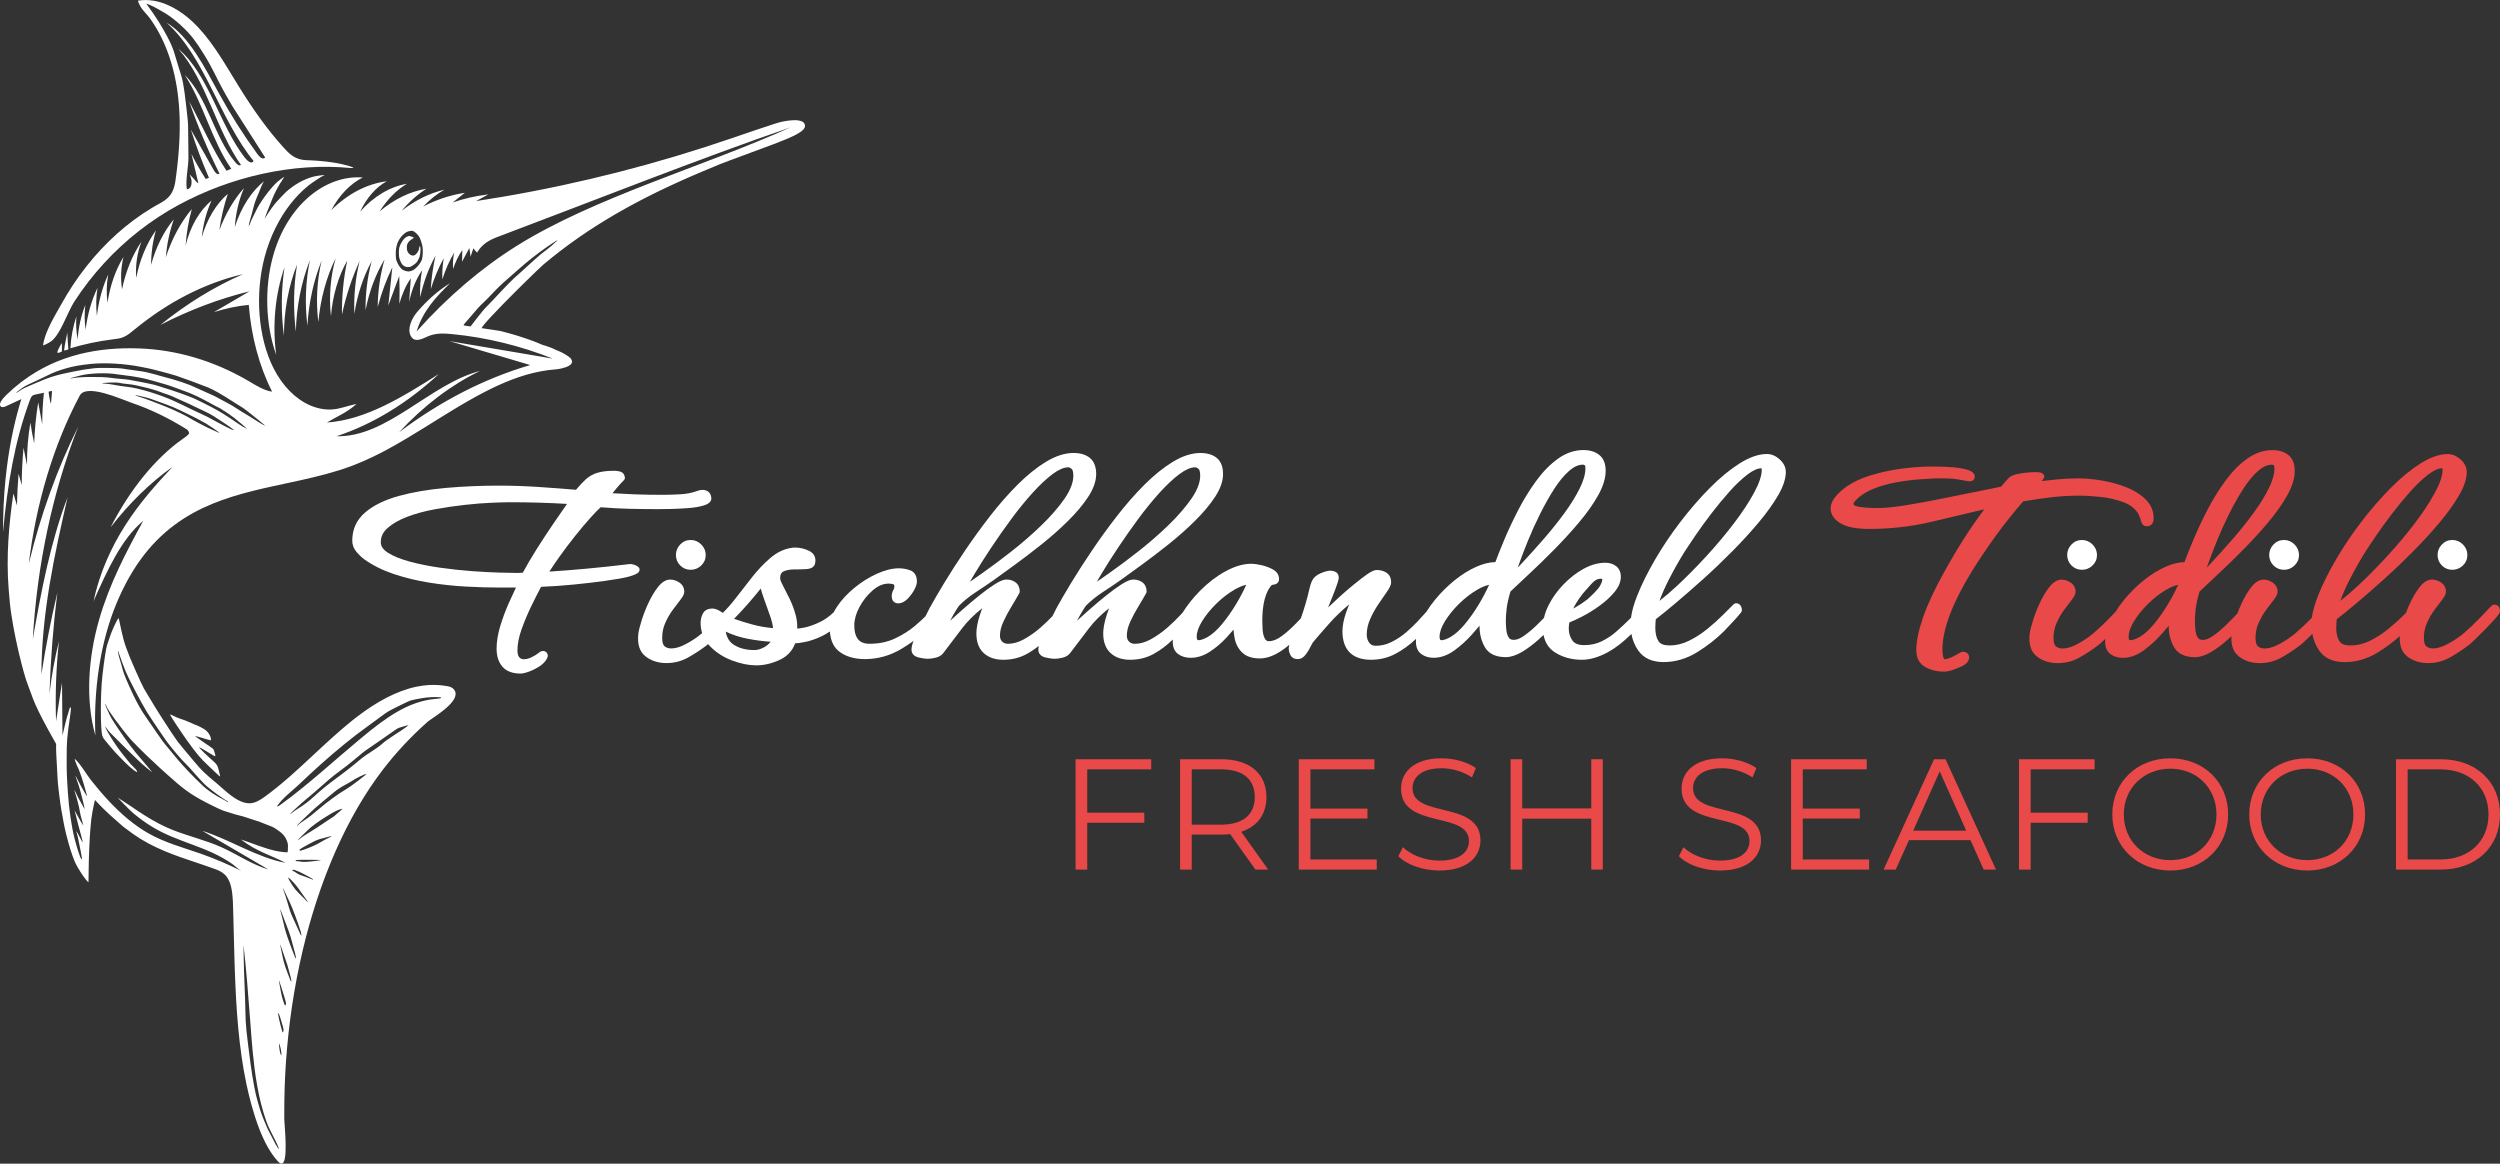 <svg xmlns="http://www.w3.org/2000/svg" id="Ebene_2" viewBox="0 0 1744.87 812.16"><rect x="0" y="0" width="1744.87" height="812.16" fill="#333333" stroke="none"/><defs><style>.cls-1{fill:#e94948;}.cls-1,.cls-2{stroke-width:0px;}.cls-2{fill:#fff;}</style></defs><g id="Ebene_1-2"><path class="cls-2" d="M138.94,514.39c.39.14,1.36.42,2.16.62.8.2,1.53.43,1.62.52.1.09,1.01.34,2.02.57,1.02.22,1.98.48,2.14.57.28.16.4,0,.39-.42,0-.3-.07-.72-.21-1.33,0-.01,0-.02,0-.04,0-.04-.02-.07-.03-.11-.06-.22-.12-.44-.21-.66-.05-.14-.12-.28-.18-.42-.05-.12-.1-.24-.16-.36-.06-.13-.13-.25-.2-.38-.08-.15-.16-.29-.25-.44-.04-.07-.09-.14-.14-.22-.13-.2-.26-.4-.4-.59,0,0,0-.01-.01-.02-.51-.7-1.09-1.34-1.72-1.87-.1-.09-.21-.17-.32-.25-.09-.07-.18-.15-.27-.21-.71-.5-1.83-1.15-2.99-1.76-.11-.06-.21-.11-.31-.17-.09-.04-.17-.08-.25-.13-.88-.45-1.74-.85-2.4-1.12-.24-.1-.46-.17-.64-.23-.02,0-.04-.01-.06-.02-.14-.05-.29-.09-.43-.14-.06-.02-.12-.04-.18-.06-.1-.04-.2-.07-.28-.11-.05-.02-.09-.04-.14-.06-.1-.04-.17-.08-.24-.11-.03-.01-.07-.03-.09-.04-.67-.4-2.73-1.28-4.78-2.1-.79-.31-1.57-.62-2.28-.88-1.31-.49-2.35-.84-2.62-.85h0c-.15,0-.35-.1-.44-.21-.02-.03-.07-.06-.13-.09,0,0-.01,0-.02-.01-.03-.01-.06-.03-.1-.05-.04-.02-.08-.04-.14-.06-.05-.02-.11-.04-.17-.06-.07-.02-.13-.05-.21-.07-.07-.02-.14-.04-.22-.06-.07-.02-.14-.04-.21-.06-.25-.07-.48-.16-.65-.24-.06-.03-.1-.05-.14-.08-.02-.01-.04-.02-.06-.03-.08-.06-.37-.21-.74-.4-.57-.28-1.35-.64-2.02-.93-.42-.18-.8-.34-1.04-.43-.01,0-.01,0-.03,0-.1-.04-.19-.07-.25-.08h0s-.02,0-.03,0c-.03,0-.04,0-.06,0-.08.03-.05.15.05.45.34.96,7.6,11.95,11.62,17.57,6.61,9.25,9.48,12.65,15.1,17.86.6.56,2.57,2.43,4.36,4.15,2.95,2.83,3.65,3.4,3.7,3.02,0-.01.01-.02.01-.04,0-.11-.38-1.73-.85-3.6-.4-1.62-.66-2.64-1.09-3.52-.76-1.56-2.08-2.72-5.82-6.02-2.03-1.79-4.69-4.39-6.18-6.02l-.88-.97.62.19c.34.1.86.34,1.15.52.29.19,1.33.79,2.3,1.35.97.56,2.09,1.22,2.48,1.48,2.42,1.59,4.78,2.88,4.92,2.68h0c.09-.14-.11-1.18-.49-2.5-.01-.05-.02-.08-.04-.12-.15-.5-.28-.89-.4-1.23-.1-.27-.19-.5-.28-.68-.16-.32-.31-.56-.47-.7-.51-.45-2.62-1.92-5.66-3.95-1.48-.99-4.98-3.44-6.19-4.34l-.71-.52,1.07.17c.59.1,1.39.29,1.78.43Z"></path><path class="cls-2" d="M47.07,234.66l-.07-2.61-.44,2.21c-.24,1.22-.6,2.97-.8,3.9-.4,1.88-.96,5.34-.97,6.05,0,.56.06.56,1.63.06l1.26-.4-.09-1.74c-.05-.96-.17-2.44-.26-3.3-.09-.86-.2-2.74-.24-4.18Z"></path><path class="cls-2" d="M40.26,244.86q-.83,2.15,1.46,1.12l1.51-.68v-2.87c-.02-1.58-.05-2.9-.08-2.95-.14-.21-2.27,3.74-2.89,5.38Z"></path><path class="cls-2" d="M292.56,173.21c-.29,1.46-.5,1.96-1.3,3.1-1.27,1.81-2.44,2.38-3.95,1.91-1.91-.59-3.25-2.54-3.35-4.86-.14-3.25.78-4.77,4.11-6.82.42-.26.76-.54.77-.63,0-.2-1.29-.71-2.66-1.07-.86-.22-1.14-.17-2.29.42-1.51.78-2.66,2.11-4.03,4.67-1.25,2.35-1.54,3.68-1.46,6.9.06,2.24.14,2.82.61,4.24,1.01,3.05,2.05,4.32,4.19,5.14.35.14,1.25.22,1.98.19,1.21-.05,1.54-.2,3.41-1.48,1.88-1.3,2.15-1.57,3-3.07,1.24-2.2,1.37-2.58,1.69-5.02.3-2.27.24-4.61-.14-5.08-.18-.23-.3.07-.58,1.45Z"></path><path class="cls-2" d="M556.9,84h0c-.17-.02-.34-.03-.51-.05-.16-.01-.31-.02-.47-.03-.08,0-.16,0-.24-.01-.23,0-.46-.01-.7-.01-.43,0-.87,0-1.32.02-.13,0-.27.01-.4.02-.31.02-.62.04-.94.06-.2.02-.4.03-.61.05-.31.03-.62.06-.93.1-.37.04-.75.09-1.13.14-.11.02-.23.03-.34.05-.95.14-1.91.3-2.88.49-.25.05-.49.1-.73.15-.17.04-.35.07-.52.11-3.72.78-30.16,9.93-33.02,10.9-.13.04-.26.09-.38.13-.02,0-.04.01-.06.02-.07.03-.15.05-.22.08-52.67,18.07-106.01,31.75-159.68,40.96-.35.06-.7.12-1.05.18-6.15,1.05-12.31,2.05-18.47,2.99,2.7-1.47,5.4-2.95,8.1-4.42.15-.08.3-.16.44-.24-.36.04-.71.1-1.06.15-8,.95-15.97,2.76-23.79,5.47,2.81-2.25,5.62-4.49,8.43-6.74-9.86,1.49-19.61,4.7-28.98,9.52,4.56-4.8,9.54-8.74,14.77-11.71-10.41,2.43-20.55,7.44-29.87,14.74,5.24-6.26,11.08-11.46,17.28-15.4-11.46,1.94-22.66,7.37-32.67,15.85,5.3-8.37,11.87-15.01,19.09-19.29-11.77,1.97-23.18,8.74-32.61,19.34,4.5-9.61,11.09-17.11,18.55-21.11-13.79,1.73-27.28,8.76-38.77,20.17,5.62-10.49,13.38-18.52,22-22.79-25.92-2-52.93,19.12-62.77,55.37-5.97,21.99-5.09,47.64,2.35,68.45-2.82-20.51-.73-42.47,5.82-61.21-2.41,15.73-2.55,32.16-.42,47.91-.02-17.34,3.17-34.71,9.14-49.78-2.45,15.35-2.74,31.41-.84,46.86.42-17.43,3.82-34.74,9.82-49.9-3.06,14.78-3.66,30.6-1.75,45.71.93-15.95,4.36-31.62,9.95-45.46-3.33,13.72-4.14,28.7-2.31,42.94,1.42-15.99,5.62-31.48,12.09-44.6-3.65,12.76-4.8,26.99-3.29,40.56,1.09-14.15,5.09-27.83,11.35-38.81-2.59,12.18-3.84,24.94-3.68,37.65,2.87-13.25,7.05-25.9,12.36-37.46-2.95,11.79-4.22,24.45-3.7,36.94,2.05-13.34,6.22-26,12.08-36.7-2.95,10.85-4.41,22.53-4.27,34.16,2.51-13.07,7.1-25.31,13.29-35.46-3.06,10.47-4.69,21.79-4.8,33.13,2.61-9.76,6.04-19.06,10.2-27.61-.94,8.89-1.88,17.78-2.82,26.67,2.55-6.88,5.1-13.76,7.64-20.64.28,6.14.31,12.9.06,19.4,2.04-7,4.39-12.59,8.01-17.76-.39,5.52-.78,11.03-1.16,16.55,1.67-8.31,4.8-16.01,9.02-22.13-1.16,6.09-1.61,12.45-1.31,18.73,2.31-10.48,5.96-20.33,10.71-28.91-1.74,7.58-2.86,15.46-3.34,23.4,2.36-7.76,5.42-15.07,9.08-21.68-.85,4.82-1.18,9.83-.96,14.79,2.12-6.77,4.9-13.1,8.23-18.74-.76,3.71-1.02,7.63-.75,11.47,1.61-4.9,3.8-9.4,6.43-13.25-.06,2.73-.12,5.47-.18,8.2,1.7-3.19,3.4-6.37,5.1-9.56.29,2.03.59,4.06.88,6.1.41-1.54,1.11-3.61,1.93-5.89,1.07,1.35,1.57,1.99,2.59,2.98,3.42-6.05,8.8-8.87,14.03-10.84,60.63-22.81,142.53-55.27,204.65-76.54-61.09,27.47-137.02,48.89-190.98,82.65-24.87,15.56-48.43,35.7-69.94,59.78,4.51-14.82,14.19-24.66,23.4-33.73-8.3,5.13-16.12,11.98-23.13,20.28-3.55,4.19-7.12,11.66-4.23,16.74,2.69,4.74,7.84,1.88,11.91.09,5.5-2.42,11.35-2.08,17.06-1.53,23.7,2.31,47.22,8.04,70.1,17.09-24.04-4.07-48.07-8.14-72.11-12.21,18.78,5.57,37.56,11.14,56.34,16.7-31.76,9.29-62.67,25.13-91.52,46.9,17.11-18.5,36.23-33,56.4-42.76-34.56,8.9-64.95,46.53-99.97,45.52,25.21-8.37,49.46-23.14,71.34-43.44-25.1,15.89-50.91,32.02-78.14,33.89,6.64-4.05,14.64-7.28,20.62-12.99-7.53,1.66-11.46,3.49-16.86,3.86-5.25.36-10.52-.67-15.54-2.85-10.09-4.39-19.23-13.51-25.48-25.88-11-21.78-12.98-52.14-6.25-77.6,3.77-14.26,10.12-26.93,17.98-37,3.82-4.89,8-9.18,12.44-12.78,1.91-1.55,8.29-6.06,11.47-7.43.06-.03-.31-.09-.79-.02-.49.08-1.62.2-2.5.28-6.02.55-13.26,3.55-19.29,7.99-3.96,2.92-4.07,3.02-10.9,10.35-1.73,1.86-5.42,6.96-7.35,10.18-.62,1.04-1.13,1.81-1.13,1.72,0-.35,3.57-9.44,5.92-15.1,1.43-3.44,4.11-8.43,6.23-11.58,1.01-1.5,1.78-2.72,1.72-2.72-.19,0-3.38,2.31-4.52,3.28-4.31,3.65-11.18,12.64-14.56,19.04-2.57,4.88-5.01,10.15-5.02,10.88,0,.22-.12.4-.25.4-.14,0-.3.26-.36.57-.06.32-.16.5-.21.42-.11-.16.81-4.33,1.05-4.77.21-.37,1.4-4.75,2.17-7.93.81-3.37,2.05-6.62,3.39-9.61,1.03-2.31,2.99-8.21,4.6-9.52-9.09,7.13-16.54,18.68-20.87,32.36.61-9.61,2.83-19.02,6.4-27.18-7.04,7.9-12.94,17.96-17.21,29.33,1.22-8.74,3.21-17.27,5.91-25.29-8.06,6.87-14.54,17.65-18.16,30.21.93-9.08,3.28-17.86,6.8-25.5-8.36,6.8-14.93,18.19-18.11,31.36.6-8.73,2.08-17.34,4.36-25.48-7.66,9.1-13.93,20.71-18.2,33.71.8-9.22,2.71-18.24,5.62-26.53-7,8.42-12.51,19.47-15.86,31.76.03-8.21,1.17-16.42,3.35-24.02-6.47,9.04-11.27,20.61-13.76,33.15-.61-8.72.72-17.74,3.74-25.38-6.33,9.25-11.06,20.84-13.61,33.36-1.14-7.47-.78-15.44,1.03-22.67-5.54,9.04-9.44,20.22-11.17,32.05-.88-6.52-.69-13.36.53-19.8-4.03,8.69-6.75,18.65-7.92,28.97-.75-6.47-.62-13.17.4-19.58-4.18,8.7-7.04,18.76-8.28,29.21-.82-5.66-.89-11.56-.2-17.28-2.96,7.35-4.8,15.63-5.36,24.09-1.01-5.21-1.3-10.73-.87-16.12-2.37,6.94-3.8,14.55-4.2,22.25,9.8-2.92,19.7-4.99,29.65-6.22,2.51-.31,5.04-.57,7.45-1.6,2.82-1.2,5.38-3.39,7.95-5.49,23.38-19.18,49.06-32.26,75.45-38.42-20.01,8.74-39.38,20.64-57.68,35.44,20.25-10.42,41.1-18.28,62.23-23.48-8.3,4.86-16.59,9.72-24.89,14.57,8.02-2.59,16.16-4.29,24.35-5.08,1.65,21.86,7.33,42.98,16.28,60.56-5.68-.76-10.98-4.21-16.26-7.31-24.35-14.31-50.52-21.97-76.83-22.86-27.78-.94-56.4,4.21-81.31,22.96-.2.15-.41.29-.61.45-1.53,1.17-3.04,2.41-4.54,3.68-.43.36-.85.73-1.28,1.1-1.52,1.33-3.03,2.69-4.52,4.13,0,0,0,0,0,0-.27.26-.53.53-.8.8-1.19,1.2-2.34,2.51-3.24,4.17,0,0,0,0,0,0-.11.2-.21.41-.29.63-.02.04-.03.08-.05.13-.04.1-.07.2-.09.3-.03.09-.05.18-.07.27,0,.03,0,.05-.01.08-.02.15-.04.3-.04.46h0s0,0,0,0c.02.99.52,1.51,1.18,1.72.06.02.13.03.2.05.67.14,1.45.02,2.08-.27,3.82-1.76,7.64-3.52,11.46-5.28-2.14,6.89-3.98,13.96-5.57,21.15-1.91,8.7-3.43,17.59-4.56,26.58-.02.17-.04.35-.06.52-.69,5.52-1.24,11.08-1.64,16.67-.04.54-.08,1.08-.11,1.62-.17,2.52-.32,5.05-.44,7.58,0,.21-.02.43-.03.64-.12,2.67-.2,5.34-.25,8.01-.01.66-.03,1.32-.04,1.98-.04,2.7-.06,5.39-.04,8.09,0,.01,0,.03,0,.03,2.77-31.93,8.12-63.85,18.72-92.19.4-1.06.83-2.16,1.51-2.84.67-.66,1.49-.85,2.29-1.02,1.99-.42,3.97-.84,5.96-1.26-.78,7.3-1.17,14.68-1.17,22.05-.94-5.13-1.87-10.25-2.81-15.38-1.52,9.43-2.46,19.04-2.8,28.7-1.06-4.76-1.94-9.61-2.63-14.52-1.69,9.67-2.48,19.65-2.37,29.6-.81-4-1.62-8-2.43-12-.83,8.6-1.26,17.28-1.27,25.96-.73-2.61-1.46-5.22-2.19-7.84-.62,7.33-.99,14.7-1.13,22.07-.83-2.77-1.66-5.54-2.49-8.31-3.22,21.3-5.08,44.71-3.32,66.42.78,9.66,1.07,12.7,1.39,14.68,0,0,0,.03,0,.04.17,1.06.47,3.01.66,4.36,1.36,9.31,4.45,24.02,7.13,34.02.03.12.07.26.1.38.07.25.15.54.22.83.37,1.36.81,3,1.08,4.01.27,1.01.64,2.28,1.06,3.6.22.72.46,1.45.7,2.18.03.11.07.21.11.31.65,1.97,1.33,3.86,1.84,5.11.43,1.06,1.12,2.92,1.66,4.44.08.24.17.49.25.7.2.57.42,1.17.65,1.79,1.97,5.18,5.3,12.03,10.34,21.25,1.04,1.91,2.37,4.29,2.94,5.29.09.16.2.35.31.54.56.98,1.27,2.24,1.72,3.08l.88,1.61.1.19-.02,2.67c0,.43,0,1.01.02,1.68,0,.28.02.57.03.88,0,.17.01.34.02.51.01.34.03.69.04,1.04,0,.17.02.34.02.51.01.32.03.64.05.96,0,.14.01.28.02.42.02.43.05.86.07,1.26.01.17.02.36.03.55.13,2.08.29,4.98.4,7.34.03.54.05,1.07.07,1.53.04.82.09,1.76.14,2.71.12,2.13.27,4.38.39,5.77.02.2.04.44.06.68.28,2.92.98,8.51,1.57,12.76.02.15.04.31.06.46,0,.06.02.12.03.18.29,2.04.54,3.7.7,4.47.02.11.05.26.09.44.02.1.04.22.06.33.02.09.03.16.05.26.03.15.06.32.09.48.02.09.03.16.05.26.04.21.08.44.12.67,0,.05.02.1.03.15.03.19.07.4.11.61.02.13.05.26.07.39.03.16.06.33.09.5.03.15.05.3.08.45.11.65.23,1.31.34,1.97.11.66.24,1.34.37,2.03.09.45.18.91.27,1.37.05.22.09.44.13.67.11.56.24,1.12.36,1.69.03.14.06.27.09.41.12.54.24,1.08.37,1.62.04.19.09.38.13.57.1.43.21.86.31,1.29.08.34.17.68.25,1.03.06.24.12.49.18.73,1.73,6.85,3.85,13.58,5.69,17.83.17.4.34.78.51,1.13.02.05.06.11.08.16,1.58,3.29,5.37,9.2,7.38,11.51.04.04.09.11.12.15,0,0,0,0,0,0,.02.02.03.03.05.05.46.52.87.95,1.12,1.21.11.11.18.17.21.2h0s.03.04.04.04c.03,0,.06-1.12.09-2.83.02-1.32.04-2.97.06-4.79.08-9.75.57-21.45,1.2-29.68.2-2.64.41-4.94.63-6.69.41-3.3,1.26-7.93,2.07-11.39l.51-2.16,2.5,2.68c2.04,2.19,5.1,5.18,7.9,7.73.27.25.54.48.8.72.16.15.33.3.49.44.22.2.43.38.65.57.2.18.41.36.61.53,1.12.96,3.17,2.78,4.56,4.05.3.27.59.53.88.78.01.01.03.02.04.04.26.23.53.46.8.68.15.12.3.25.46.38.13.11.26.21.39.32,1.45,1.16,3.27,2.5,6.2,4.6.13.09.23.17.36.26,1.56,1.11,3.14,2.14,4.73,3.13.32.2.64.4.97.6,1.59.97,3.19,1.89,4.8,2.76.12.07.25.13.37.2,1.6.86,3.22,1.67,4.85,2.44.18.09.37.18.55.26,1.71.8,3.43,1.57,5.15,2.3.17.07.35.14.52.22,1.71.72,3.42,1.41,5.14,2.07.05.02.09.04.14.05,1.75.67,3.51,1.32,5.27,1.95.27.1.53.19.8.28,3.76,1.33,7.53,2.6,11.29,3.86,1.7.57,3.4,1.14,5.1,1.72.32.11.64.22.95.33,1.89.65,3.78,1.3,5.65,1.98.46.17.92.34,1.38.51.02,0,.03.01.05.02.41.16.82.32,1.23.5.1.04.19.09.29.13.3.13.6.26.89.41.25.12.5.26.74.39.13.07.26.14.39.21.37.21.73.44,1.09.69.01,0,.02.02.04.02,1.14.8,2.2,1.79,3.12,3.08.43.6.81,1.25,1.15,1.93.05.1.09.22.15.33.28.59.55,1.21.78,1.85.05.13.09.27.13.4.21.61.4,1.24.56,1.89.06.25.12.51.18.77.12.52.23,1.04.32,1.57.09.49.16.98.23,1.48.04.31.09.61.13.92.1.77.18,1.55.25,2.33,0,.09.02.17.02.26.08.97.15,1.94.2,2.91,0,.02,0,.04,0,.05.06,1.09.1,2.18.13,3.26.11,3.33.2,6.68.29,10.02,0,.1,0,.21,0,.31.09,3.34.17,6.69.26,10.04.06,2.56.13,5.12.2,7.68,0,.05,0,.11,0,.16.07,2.53.14,5.07.21,7.6,0,.25.01.51.02.76.08,2.58.16,5.15.25,7.72,0,.14,0,.29.01.43.94,27.32,2.74,54.46,8.16,80,0,0,0,.02,0,.03.51,2.41,1.06,4.81,1.64,7.19.07.28.14.56.21.84.56,2.27,1.15,4.54,1.78,6.78.09.31.18.62.27.93.65,2.28,1.33,4.56,2.05,6.81,0,0,0,.01,0,.02,0,.02.01.04.02.06.52,1.61,1.06,3.2,1.62,4.78.14.4.3.8.44,1.2.42,1.16.86,2.32,1.31,3.45.16.4.33.8.49,1.19.43,1.06.88,2.11,1.34,3.15.18.41.37.81.56,1.21.44.94.88,1.88,1.34,2.79.23.46.47.9.71,1.35.42.79.84,1.57,1.28,2.34.31.54.63,1.06.95,1.58.38.62.76,1.25,1.15,1.84.43.65.88,1.27,1.33,1.89.31.43.6.87.92,1.28.78,1.01,1.58,1.99,2.42,2.91.21.23.41.42.6.6.12.11.23.2.34.29.09.07.18.15.26.21.15.11.29.19.43.26.07.04.14.08.2.11.2.09.39.15.58.17.01,0,.02,0,.04,0,.13.01.26,0,.38-.02.04,0,.08,0,.12-.02.43-.11.8-.44,1.1-.94.13-.21.25-.45.35-.72.04-.1.08-.21.11-.31.06-.17.12-.35.17-.54.05-.17.09-.33.14-.51.02-.09.04-.19.06-.29,1.08-4.94.57-14.3.11-20.96,0-.1-.01-.21-.02-.31-.09-1.27-.17-2.42-.24-3.43-.1-1.46-.18-2.61-.18-3.26,0-.96,0-1.91,0-2.87-.05-12.47.35-24.94,1.22-37.35.23-3.27.49-6.54.79-9.81.03-.29.06-.58.09-.88.27-2.96.56-5.93.89-8.88.08-.73.18-1.46.26-2.19.29-2.51.58-5.02.9-7.52.12-.91.26-1.82.38-2.74.31-2.31.63-4.62.97-6.92.15-1,.32-1.99.48-2.99.35-2.2.69-4.41,1.06-6.6.19-1.11.41-2.22.6-3.32.37-2.07.73-4.14,1.12-6.2.26-1.38.56-2.74.83-4.11.36-1.78.7-3.56,1.08-5.33.31-1.44.65-2.87.97-4.31.38-1.68.74-3.37,1.13-5.04.72-3.08,1.48-6.14,2.27-9.19.36-1.38.74-2.74,1.1-4.11.44-1.63.86-3.26,1.32-4.88.51-1.83,1.06-3.64,1.59-5.45.33-1.13.65-2.27,1-3.39.62-2.04,1.27-4.06,1.92-6.08.28-.87.55-1.76.84-2.63.7-2.14,1.43-4.25,2.17-6.36.26-.74.5-1.48.76-2.22.76-2.15,1.56-4.29,2.35-6.41.25-.68.5-1.36.76-2.04.81-2.12,1.65-4.22,2.49-6.31.27-.67.53-1.34.8-2.01.84-2.04,1.7-4.05,2.56-6.05.31-.71.6-1.42.91-2.12.85-1.92,1.72-3.82,2.59-5.71.35-.76.7-1.53,1.05-2.29.85-1.79,1.72-3.56,2.59-5.33.41-.83.81-1.67,1.22-2.49.84-1.67,1.71-3.3,2.58-4.94.47-.88.93-1.78,1.4-2.66.84-1.55,1.71-3.08,2.57-4.6.52-.92,1.03-1.86,1.56-2.77.85-1.47,1.73-2.9,2.6-4.34.56-.93,1.11-1.87,1.69-2.79.89-1.43,1.81-2.83,2.72-4.24.57-.88,1.13-1.77,1.7-2.63,1.01-1.52,2.06-3,3.1-4.49.49-.71.98-1.43,1.48-2.13,1.55-2.16,3.12-4.29,4.73-6.37,1.15-1.49,2.31-2.96,3.48-4.4.7-.87,1.42-1.71,2.13-2.57.47-.56.93-1.13,1.4-1.68.98-1.16,1.98-2.29,2.98-3.42.22-.25.43-.5.65-.74,1.1-1.23,2.21-2.43,3.32-3.63.15-.16.3-.33.45-.49,1.11-1.19,2.24-2.35,3.36-3.51.19-.19.37-.39.56-.58,1.06-1.08,2.13-2.14,3.2-3.19.29-.28.57-.57.85-.85.96-.94,1.93-1.85,2.91-2.77.42-.39.83-.79,1.24-1.18,1.03-.96,2.08-1.9,3.12-2.84.35-.31.69-.64,1.04-.95,0,0,0,0,0,0,0,0,0,0,.01,0,.1-.09.21-.18.33-.28,0,0,.02-.01.03-.02.27-.21.59-.45.96-.72,0,0,.02-.01.03-.02.16-.12.34-.24.52-.37.55-.39,1.19-.83,1.87-1.3.25-.17.51-.35.77-.53.09-.06.18-.13.28-.19.71-.49,1.47-1.02,2.24-1.57.07-.05.14-.1.22-.16.32-.23.65-.47.98-.71.08-.06.16-.11.23-.17.4-.29.79-.59,1.19-.89.02-.02.04-.03.06-.05.36-.28.72-.56,1.08-.84.1-.08.21-.16.31-.25.3-.24.59-.48.88-.72.1-.08.19-.16.29-.24.37-.31.74-.63,1.1-.94.06-.05.11-.1.17-.15.3-.27.59-.54.88-.81.11-.1.21-.2.32-.31.25-.24.49-.48.72-.72.09-.09.18-.19.27-.28.31-.32.6-.65.88-.97.06-.06.11-.13.16-.2.22-.27.44-.53.64-.8.08-.11.16-.21.24-.32.18-.25.35-.49.51-.74.06-.09.12-.18.18-.27.2-.33.39-.65.55-.98.03-.06.05-.13.08-.19.12-.27.23-.53.33-.8.04-.1.07-.2.1-.3.08-.25.13-.49.18-.73.02-.08.04-.17.05-.25.05-.32.07-.63.06-.94,0-.02,0-.04,0-.07-.01-.26-.05-.53-.1-.79-.02-.07-.04-.15-.06-.22-.04-.17-.09-.34-.16-.51-.08-.21-.17-.42-.29-.62,0,0,0-.02-.01-.02-.16-.29-.35-.55-.54-.78-.02-.02-.03-.03-.05-.05-.56-.67-1.23-1.13-1.94-1.47-.04-.02-.08-.04-.12-.05-.17-.07-.33-.14-.5-.2-.12-.04-.24-.09-.37-.12-.08-.02-.15-.05-.23-.07-.19-.06-.39-.11-.58-.15-.02,0-.03,0-.05-.01-.22-.05-.44-.1-.66-.14,0,0-.02,0-.02,0-1.47-.28-2.94-.49-4.41-.64-.35-.04-.7-.04-1.05-.06-1.13-.09-2.25-.17-3.38-.19-1.29-.02-2.58,0-3.88.08-.27.01-.54.04-.82.06-1.1.08-2.21.18-3.31.32-.26.03-.53.07-.79.11-1.28.18-2.56.39-3.84.66-.02,0-.04,0-.07.01-14.24,2.95-28.21,10.85-41.18,20.71-1.13.86-2.25,1.74-3.37,2.63-.17.14-.34.27-.52.4,0,0,0,0-.01.01-2.16,1.73-4.29,3.51-6.41,5.33-.2.17-.39.33-.59.5-2.06,1.77-4.11,3.58-6.15,5.41-.24.22-.49.43-.73.65-2,1.8-4,3.63-5.99,5.46-.31.29-.63.58-.94.87-1.85,1.71-3.7,3.43-5.55,5.15-1.3,1.21-2.59,2.41-3.89,3.62-.55.51-1.1,1.02-1.64,1.52-.71.65-1.41,1.31-2.12,1.96-.76.7-1.53,1.4-2.29,2.1-.49.45-.98.89-1.46,1.33-.86.78-1.72,1.56-2.58,2.33-.4.36-.81.72-1.21,1.08-.9.8-1.8,1.59-2.7,2.38-.39.34-.78.68-1.17,1.01-.9.78-1.8,1.55-2.7,2.31-.45.38-.9.75-1.35,1.13-.84.7-1.68,1.4-2.52,2.08-.64.52-1.28,1.02-1.92,1.53-.67.53-1.34,1.07-2.02,1.6-1.34,1.04-2.68,2.06-4.04,3.05,0,0,0,0-.01.01-1.26.92-2.53,1.83-3.84,2.62-.08.05-.15.09-.23.13-.36.21-.72.42-1.08.62-.23.12-.47.23-.7.34-.21.1-.42.21-.63.31-.36.16-.72.3-1.08.43-.09.03-.18.08-.27.11-.91.31-1.83.53-2.77.62-.01,0-.02,0-.03,0-.48.04-.96.04-1.43.03-.52-.02-1.04-.07-1.56-.15-.12-.02-.25-.02-.37-.05-.66-.12-1.31-.29-1.97-.5-.12-.04-.25-.09-.37-.14-.53-.18-1.05-.39-1.57-.62-.2-.09-.4-.19-.6-.29-.44-.21-.89-.44-1.33-.68-.22-.12-.44-.25-.65-.37-.42-.25-.84-.5-1.26-.77-.22-.14-.43-.28-.65-.42-.43-.29-.86-.59-1.29-.9-.18-.13-.36-.26-.54-.39-.55-.41-1.09-.83-1.64-1.26-.04-.03-.08-.06-.12-.09-3.94-3.14-7.7-6.79-11.14-9.54-1.67-1.34-4.44-3.8-6.97-6.21-1.24-1.18-4.1-4.37-6.11-6.82-.7-.85-1.85-2.22-2.56-3.05-2.32-2.7-7.38-8.81-8.9-10.76-1.4-1.78-6.63-9.63-10.6-15.9-.96-1.52-2.5-3.95-3.42-5.39-.56-.88-1.47-2.36-2.51-4.06,0-.01-.02-.03-.02-.04-1.33-2.18-2.87-4.72-4.19-6.93-.02-.03-.03-.05-.05-.08-.29-.48-.57-.95-.83-1.39-.05-.08-.1-.17-.15-.25-.27-.45-.52-.88-.75-1.26-.02-.04-.04-.07-.07-.11-.2-.33-.37-.63-.53-.9-.04-.07-.08-.14-.12-.21-.16-.28-.3-.52-.39-.69-1.11-1.99-2.86-5.77-6.34-13.65-5.61-12.72-7.55-18.21-9.46-27.21-.13-.61-.26-1.23-.39-1.87-.96-4.76-1.33-6.28-1.54-6.28,0,0-.02.02-.02.02-.1.06-.58.83-1.09,1.78-1.83,3.39-3.78,7.92-5.02,11.69-.68,2.07-1.44,4.29-1.68,4.93-.83,2.22-2.14,10.7-3.42,22.09-1.39,12.42-1.41,36.93-.04,41.58.18.61.63,1.54,1.01,2.07.83,1.17,7.09,8.58,8.06,9.55.39.39,2.13,2.2,3.87,4.03,4.28,4.51,8.72,8.43,10.72,9.5.6.32.66.31.63-.07-.06-.65-.99-1.87-2.53-3.31-1.63-1.53-2.39-2.37-3.93-4.38-.63-.81-1.77-2.24-2.55-3.16-3.92-4.71-9.23-12.53-11.79-17.37-1.67-3.15-1.9-4.31-.38-1.93.56.89,1.61,2.2,2.33,2.91.72.72,3.2,3.21,5.53,5.55,4.44,4.45,10.55,10.44,13.61,13.33,1,.94,2.34,2.21,3,2.83,1.08,1.02,5.67,4.84,6.75,5.61.44.31.44.31.09-.16-1.08-1.44-4.36-5.38-6.67-7.99-5.77-6.55-10.35-12.59-17.07-22.53-3.98-5.89-4.9-7.49-7.06-12.26-1.03-2.27-1.5-3.55-1.49-4.06,0-.65.1-.53.71,1.02.81,2.05,1.57,3.25,5.85,9.2,3.32,4.62,8.45,11.13,11.41,14.49,1.52,1.73,8.24,8.48,11.31,11.37,7,6.59,11.73,10.97,13.1,12.13.92.78,3.03,2.63,4.67,4.11,9.26,8.3,15.34,12.31,28.22,18.6,5.76,2.82,6.54,3.14,10.56,4.33,1.76.52,3.96,1.2,4.89,1.51.93.31,2.32.67,3.1.82.77.14,1.77.39,2.22.55,1.49.54,6.64,2.22,9.23,3.01,1.4.43,2.83.92,3.17,1.09.34.17,1.71.71,3.05,1.21,4.76,1.77,5.45,2.08,7.3,3.26,4.75,3.05,6.81,5.3,8.01,8.78.68,1.97.69,2.02.63,4.68-.03,1.48-.13,2.8-.23,2.93-.24.34-5.25-.2-8.43-.91-8.14-1.8-16.18-5.31-24.2-7.95,11.11,8.53,20.85,10.91,31.28,16.37-19.96-3.71-38.6-16.12-58.23-22.41,15.39,9,30.78,18,46.17,27-11.46-3.36-21.76-10.63-32.85-15.56-11.07-4.92-22.55-7.56-33.72-11.92-6.91-2.7-13.61-6.38-20.16-10.51-3.2-2.02-6.37-4.16-9.53-6.34-2.34-1.62-8.94-5.79-8.94-5.79,0,0,8.47,8.83,11.04,10.98,4.08,3.4,8.3,6.44,12.63,9.12,18.25,11.28,38.6,13.67,56.44,26.28,2.04,1.44,4.15,3.73,6.27,4.79-9.33-4.66-18.81-8.69-28.41-12.06-12.25-4.3-24.74-7.57-36.48-14.19-9.93-5.6-19.15-13.52-27.72-22.66-4.25-4.53-8.34-9.36-12.32-14.39-3.69-4.66-7.36-11.51-11.49-15.07.42,2.54,1.91,5.2,2.87,7.47,1.11,2.62,2.78,7.55,3.68,10.88.35,1.3.93,3.36,1.28,4.58.68,2.36.92,3.4.8,3.4-.04,0-.66-1.02-1.37-2.27-.71-1.25-2.04-3.58-2.96-5.19-.92-1.61-2.09-3.85-2.61-4.97-1.03-2.24-1.4-2.32-.54-.12,1.02,2.62,2.26,6.49,2.94,9.16.38,1.48.84,3.27,1.04,3.99.72,2.64,1.84,7.49,1.83,7.92,0,.33-.11.24-.4-.34-.21-.43-.93-1.75-1.61-2.94-2.02-3.56-3.13-5.65-3.87-7.32-.66-1.48-1.26-2.5-1.27-2.13,0,.09.19.72.43,1.41,1.15,3.3,3.06,10.75,3.31,12.89.17,1.42.99,4.8,1.94,7.95.34,1.14.6,2.15.57,2.26-.06.21-4.19-6.88-5.26-9.04-.37-.74-.71-1.41-.77-1.48-.11-.15-.14-.28.85,3.53.41,1.58,1.08,4.23,1.48,5.89.4,1.66,1.06,4.14,1.47,5.51.41,1.38.74,2.59.74,2.7,0,.11.19.85.43,1.66.44,1.49.7,2.95.52,2.95-.06,0-.48-.74-.93-1.64-.46-.9-.91-1.78-1.01-1.94-.1-.16-.61-1.14-1.13-2.17-.52-1.03-1.02-1.87-1.09-1.87-.18,0-.18.16.01.72.39,1.14,1.2,4.57,1.53,6.47.2,1.15.76,3.98,1.25,6.28.49,2.3.94,4.71,1,5.36.11,1.14.1,1.16-.18.58-.16-.33-.36-.54-.44-.46-.37.33-2.88-7.23-4.51-13.62-2.16-8.47-3.97-20.72-4.71-32.02-.81-12.24-.9-14.95-.87-24.59.04-12.1.16-13.56,2.27-28.35.75-5.25.82-6.12.55-6.69-.19-.39-.27-.41-.52-.12-.16.19-.29.54-.3.78,0,.24-.31,1.3-.67,2.34-1.81,5.14-2.89,11.02-4.25,16.44-.11-12.3-.22-24.6-.33-36.9-1.39,8.98-2.77,17.96-4.16,26.94-.64-18.63.04-37.38,2.02-55.84-2.97,11.95-5.19,24.29-6.63,36.81.78-23.7,2.62-47.33,5.5-70.71-4.42,18.71-8.13,37.76-11.12,57.04.09-42.24,9.07-83.39,18.27-123.57-11.75,30.68-18.3,64.88-24.26,98.88,2.97-51.91,13.88-102.93,31.7-148.25-14.63,29.26-26.3,61.65-34.52,95.78,5.11-42.36,17.4-83.35,35.57-117.42,4.6-8.68,29.01,2.55,35.87,4.89,13.34,4.54,26.39,10.82,38.94,18.74.83.52,1.39,1.57,1.55,2.82-1.21,1.56-2.67,2.48-4.19,3.54-19.84,13.93-37.45,36.22-50.64,61.92,13.02-16.83,27.61-31.07,43.23-42.17-11.62,12.32-23.05,25.24-32.86,40.57-9.81,15.33-18.02,33.23-22.28,53.23,9.46-21.38,19.52-43.6,34.68-56.13-11.81,21.63-23.57,43.82-30.87,69.32-7.29,25.5-9.71,55.08-2.52,80.42-1.32-31.71,3.36-64.79,14.77-92.21.49-1.17.98-2.32,1.48-3.45.03-.07.06-.14.09-.21.76-1.72,1.54-3.39,2.32-5.02.14-.29.28-.58.43-.87.79-1.61,1.59-3.19,2.4-4.73,0-.01.02-.03.02-.05,25.42-47.87,63.85-58.92,103-67.5.01,0,.02,0,.03,0,2.8-.61,5.61-1.22,8.41-1.82,3.14-.67,6.28-1.35,9.41-2.04,12.49-2.76,24.87-5.8,36.72-10.24,1.11-.42,2.21-.87,3.31-1.31,3.58-1.44,7.13-3,10.65-4.68.27-.13.54-.25.81-.38,1.33-.64,2.66-1.31,3.99-1.98.4-.2.8-.4,1.2-.6,1.59-.82,3.17-1.65,4.75-2.51.14-.07.28-.15.42-.22,8.76-4.75,17.41-10.01,26.03-15.36.92-.57,1.84-1.14,2.76-1.72,1.01-.63,2.02-1.26,3.03-1.89,1.55-.97,3.1-1.93,4.65-2.89.58-.36,1.17-.72,1.75-1.08,1.36-.84,2.72-1.68,4.08-2.51.63-.38,1.25-.77,1.88-1.15,1.35-.82,2.69-1.63,4.04-2.44.6-.36,1.21-.73,1.81-1.08,1.76-1.05,3.53-2.08,5.3-3.1.14-.08.28-.16.41-.24.13-.07.26-.15.39-.22,1.68-.96,3.36-1.9,5.05-2.83.62-.34,1.23-.67,1.85-1,1.14-.62,2.28-1.23,3.43-1.83.78-.41,1.56-.8,2.34-1.2.9-.46,1.8-.91,2.7-1.36.97-.48,1.94-.94,2.91-1.4.66-.31,1.33-.63,1.99-.94,1.15-.53,2.31-1.04,3.47-1.54.48-.21.96-.42,1.44-.62,1.27-.54,2.54-1.05,3.82-1.55.39-.15.79-.32,1.18-.47,1.31-.5,2.63-.97,3.96-1.43.37-.13.73-.27,1.1-.39,1.66-.56,3.32-1.09,4.99-1.58.02,0,.03,0,.05-.01,1.75-.51,3.5-.97,5.25-1.39.35-.08.7-.14,1.05-.22,1.4-.32,2.81-.63,4.22-.89.5-.09,1-.15,1.5-.24,1.23-.21,2.46-.42,3.69-.58,1.71-.22,3.42-.39,5.13-.51,0,0,0,0,.01,0h0s.13-.01.26-.03c0,0,0,0,.01,0,.09-.01.21-.03.33-.04.06,0,.12-.02.19-.03.13-.02.27-.04.43-.06.06,0,.13-.02.19-.03.14-.02.29-.05.45-.07.06-.01.12-.02.18-.03.21-.04.44-.08.67-.12.05-.01.11-.02.16-.03.24-.05.48-.1.73-.15.02,0,.04,0,.06-.01.27-.06.55-.13.83-.2.05-.01.1-.03.15-.04.67-.17,1.37-.37,2.04-.61.04-.01.08-.03.12-.04.27-.1.54-.2.8-.31.11-.05.23-.09.34-.14.2-.09.39-.18.58-.27.12-.06.24-.12.36-.19.15-.08.29-.16.42-.25.14-.09.27-.18.4-.27.09-.07.18-.13.26-.2.09-.07.17-.14.25-.21.14-.13.26-.25.37-.39.05-.06.09-.12.13-.18.08-.1.15-.21.21-.32.03-.05.06-.11.09-.16.08-.16.14-.32.18-.49.02-.11.03-.22.04-.34.05-.63-.17-1.33-.72-2.11-.1-.14-.21-.28-.33-.42-.02-.03-.04-.06-.07-.09-1.1-1.26-5.85-4.09-8.51-5.06-.24-.09-.49-.18-.73-.28-.05-.02-.1-.04-.16-.06-.18-.07-.35-.15-.52-.22-.06-.03-.12-.05-.17-.07-.18-.08-.35-.16-.49-.23-.2-.1-.37-.18-.47-.24-.01,0-.04-.02-.06-.03-.26-.15-.73-.37-1.32-.62-.09-.04-.19-.08-.29-.12-.2-.08-.4-.17-.62-.25-.12-.05-.24-.09-.36-.14-.24-.09-.49-.19-.74-.28-.04-.01-.08-.03-.11-.04-1-.37-2.03-.73-2.88-.99-.27-.08-.53-.16-.75-.22-.23-.06-.49-.14-.76-.22-.03-.01-.06-.02-.1-.03-.24-.08-.48-.16-.72-.25-.11-.04-.21-.08-.32-.12-.16-.06-.32-.12-.47-.18-.07-.03-.11-.05-.17-.08-.17-.07-.34-.14-.48-.21-.24-.11-.5-.23-.8-.36h0c-.29-.13-.61-.26-.95-.4-.03-.01-.07-.03-.1-.04-4.51-1.84-13.01-4.73-17.91-6.07-.07-.02-.14-.04-.2-.06-.36-.1-.71-.19-1.02-.27-1.22-.31-3.22-.85-4.45-1.21-1.22-.36-2.98-.74-3.91-.85s-2.73-.38-4.01-.61c-1.27-.23-3.43-.54-4.79-.7-1.36-.15-2.51-.32-2.54-.38-.11-.16.16-.67.72-1.44,1.97-2.69,7.6-8.68,14.14-15.36,4.85-4.96,10.2-10.29,14.94-14.96,6.54-6.43,11.91-11.58,13.18-12.64,1.99-1.68,3.99-3.32,6-4.93.24-.2.49-.38.74-.58,1.79-1.43,3.59-2.85,5.41-4.24.13-.1.27-.2.4-.3,1.93-1.47,3.87-2.93,5.83-4.35.02-.02.04-.03.07-.05,2.05-1.49,4.11-2.96,6.18-4.4.03-.02.07-.05.1-.07,2.04-1.42,4.09-2.82,6.15-4.19.21-.14.42-.27.63-.41,1.88-1.25,3.77-2.48,5.67-3.68.63-.4,1.27-.79,1.9-1.18,1.49-.94,2.99-1.88,4.49-2.79,2.09-1.27,4.18-2.52,6.28-3.74.09-.05.18-.11.27-.16,2.36-1.38,4.74-2.73,7.12-4.05.05-.03.11-.06.16-.09,9.52-5.29,19.14-10.17,28.83-14.74.09-.04.18-.08.27-.12,2.29-1.08,4.59-2.14,6.89-3.19.25-.11.5-.23.75-.34,2.19-1,4.39-1.98,6.59-2.95.33-.15.66-.29.99-.43,2.17-.95,4.34-1.9,6.52-2.83.06-.03.13-.05.19-.08.02,0,.04-.02.06-.03,3.23-1.42,8.61-3.65,14.56-6.07.16-.07.32-.13.49-.2,4.84-1.97,32.45-12,37.3-13.91,1.36-.55,2.85-1.13,4.4-1.74.1-.04.19-.07.28-.11.33-.13.66-.26,1-.4.27-.11.55-.22.82-.33.28-.11.55-.22.83-.33.33-.13.66-.27.99-.4.24-.1.49-.2.73-.3.35-.15.7-.29,1.04-.44.23-.1.46-.2.68-.29.36-.16.72-.32,1.07-.48.2-.09.41-.18.6-.27.42-.19.83-.39,1.23-.58.13-.06.26-.12.38-.18.54-.26,1.06-.53,1.56-.8,0,0,0,0,0,0,2.04-1.09,3.75-2.22,4.84-3.36.01-.01.02-.02.04-.04.25-.26.46-.53.64-.79.02-.03.05-.07.07-.1.17-.26.3-.52.39-.78.01-.03.02-.06.03-.09.09-.27.14-.54.14-.8h0c.03-2.46-2.01-3.6-5.08-3.94ZM294.62,180.61c-.64,2.85-4.51,7.4-7.04,8.28h0c-.7.25-1.6.5-2,.57-1.1.19-3.69-.55-4.84-1.37-1.32-.95-3.12-3.66-3.89-5.88-.56-1.59-.6-1.88-.63-4.59-.03-3.32.25-5.19,1.19-7.9,1.05-3.03,4.13-6.71,6.58-7.84,1.21-.56,3.33-.95,4.05-.73,1.41.41,3.87,2.75,4.76,4.52.86,1.71,1.76,4.57,2.11,6.67.35,2.11.21,6.06-.29,8.27ZM158.86,559.77c-.09-.13-.88-.6-1.76-1.06-4.03-2.09-7.2-3.92-8.85-5.1-.58-.42-1.75-1.24-2.6-1.84-2.36-1.66-4.61-3.68-9.22-8.31-6.1-6.12-11.62-12.2-15.74-17.35-1.11-1.39-2.57-3.17-3.25-3.96-3.13-3.67-4.7-5.77-8.88-11.94-2.47-3.64-5.49-8.04-6.72-9.77-2.98-4.2-6.15-9.73-8.81-15.38-4.38-9.3-6.46-14.28-7.5-18-.53-1.89-.96-3.51-.96-3.61,0-.1-.45-1.62-1-3.38-.55-1.76-1.06-3.72-1.12-4.37-.06-.64-.15-1.41-.19-1.7-.04-.29.54,1.29,1.31,3.5,3.12,9.06,4.81,13.07,8.51,20.19,1.37,2.65,2.66,5.14,2.85,5.52,1.48,3,5.71,10.64,7.48,13.5,2.97,4.8,12.35,18.7,14.81,21.94,3.63,4.78,10.26,12.47,12.52,14.53.81.74,4.05,4.24,4.59,4.97.11.15.79.92,1.52,1.71.73.79,2.19,2.41,3.26,3.6,1.07,1.19,2.69,2.91,3.61,3.83,1.66,1.67,7.68,6.39,11.03,8.64.97.65,2.21,1.5,2.74,1.87.53.37,1.37.88,1.85,1.13.48.25.91.59.94.76h0c.08.36-.18.4-.42.07ZM195.45,734.41c-.59-2.39-.95-6.85-.47-5.8.5,1.07,1.36,5.02,1.42,6.48.09,2.21-.31,1.94-.95-.67ZM213.99,628.92c-.52-.66-1.29-1.43-5.63-5.73-1.77-1.75-2.76-2.98-4.36-5.4-2.08-3.15-2.74-4.37-2.73-5.02,0-.49.26-.3,1.84,1.33,3.05,3.15,4.19,4.54,6.88,8.44,1.55,2.24,3.22,4.59,3.71,5.2.49.62.93,1.29.98,1.49.13.54-.09.43-.69-.31ZM217.05,613.44c-.59-.29-2.18-.9-3.55-1.35-3.93-1.3-5.24-1.86-6.57-2.81-.68-.49-1.62-1.03-2.08-1.21-.55-.21-.84-.46-.84-.72.01-.9,3.02.1,7.99,2.66,4.62,2.37,6.56,3.52,6.55,3.87,0,.22-.43.1-1.51-.44ZM223.24,600.5c-.37,0-2.24.22-4.16.51-3.72.55-8.38.74-9.1.37-.24-.12-1.19-.25-2.11-.27-1.22-.04-1.64-.13-1.59-.37.04-.17.36-.4.71-.5.85-.25,16.92-.18,16.92.07,0,.11-.3.19-.67.19ZM231.16,583.88c-.09.13-.9.54-1.78.92-.88.38-2.5,1.2-3.59,1.84-3.97,2.3-4.89,2.79-6.65,3.57-3.5,1.54-4.87,2.09-7.12,2.83-2.36.79-2.42.8-2.78.58-.81-.49.19-1.19,6.62-4.64,4.9-2.63,6.01-3.08,10.13-4.08,1.67-.41,3.37-.86,3.76-1,.91-.33,1.65-.34,1.42-.02ZM238.92,564.66c-.19.28-3.13,2.86-3.26,2.86-.04,0-.69.58-1.46,1.29-.76.71-1.47,1.29-1.57,1.28-.1,0-1.85,1.14-3.89,2.53-5.65,3.87-10.91,7.29-12.7,8.28-2.12,1.16-6.5,4.16-7.23,4.95-.69.74-.85.78-.57.15.11-.26,1.03-1.24,2.04-2.19,1.01-.95,2.89-2.78,4.18-4.08,1.59-1.6,3.55-3.21,6.06-5.01,2.04-1.46,3.76-2.65,3.82-2.65.06,0,1.35-.82,2.86-1.82,1.51-1,3.27-2.08,3.91-2.4.64-.32,1.66-.87,2.25-1.22,1.94-1.14,5.97-2.57,5.55-1.96ZM241.04,551.17c-4.22,2.37-12.86,8.67-18.27,13.31-4.47,3.83-6.58,5.49-9.15,7.2-1.66,1.1-3.53,2.41-4.16,2.92h0c-.63.51-1.38,1.16-1.67,1.46-.29.29-.52.42-.52.29,0-.28,1.81-2.19,3.71-3.91.7-.63,2.52-2.38,4.07-3.89,2.73-2.67,5.79-5.42,9.23-8.26,2.56-2.12,6.91-5.74,8.73-7.27,2.27-1.9,5.37-3.93,8.4-5.49,1.42-.73,2.97-1.61,3.45-1.96,2.7-1.94,9.69-5.44,10.8-5.41.77.02-11.47,9.26-14.61,11.03ZM277.92,511.24c-.53.26-1.38.81-1.89,1.22-.51.42-1.79,1.28-2.85,1.92-2.12,1.28-4.98,3.4-6.37,4.71-1.31,1.24-6.09,4.64-9.25,6.59-3.08,1.89-5.49,3.75-12.1,9.31-1.44,1.21-5.33,4.21-8.65,6.66-8.63,6.38-11.95,9.07-17.58,14.2-3.89,3.54-6.59,5.61-10.9,8.31-2.35,1.47-3.24,2.09-4.32,2.97-.55.45-1.09.93-1.22,1.07-.13.15-.23.16-.22.02,0-.41,2.66-3.04,5.82-5.75,1.02-.88,1.98-1.75,2.13-1.94.15-.18,1.61-1.42,3.25-2.75,1.64-1.33,4-3.33,5.26-4.45,9.48-8.44,13.18-11.55,17.47-14.7,4.21-3.09,7.49-5.63,10-7.76,6.31-5.34,7.89-6.59,10.51-8.32,1.56-1.03,5.63-3.83,9.04-6.23,9.32-6.56,11.37-7.96,12.06-8.23.85-.34,6.78-2.02,7.04-2,.31.02-6.12,4.6-7.23,5.14ZM195.79,561.64c-.92.67-1.62,1.4-2.47,1.1,4.11-6.04,10.43-10.53,15.34-15.2,5.13-4.88,10.29-9.67,15.51-14.33,10.62-9.48,21.46-18.44,32.63-26.44,2.87-2.06,7.01-5.09,9.19-6.74,4.04-3.05,5.37-3.85,11.24-6.74,6.26-3.09,7.99-3.91,9.01-4.28,1.36-.5,7.96-1.76,11.51-2.19,3.16-.39,9.67-.39,10.08,0,.48.46-.52.71-3.93.99-19.11,1.56-35.38,13.68-51.81,27.32-18.66,15.48-37.07,32.63-56.29,46.52ZM197.48,620.07c.06-.08.36.41.67,1.1.32.68,1.19,2.5,1.94,4.03,2.98,6.09,4.81,10.56,7.8,19.05,1.82,5.18,2.49,7.43,2.48,8.32-.01.97-.41.33-1.82-2.89-1.45-3.32-1.89-4.29-4.12-9.03-1.39-2.97-2.3-5.49-3.25-9-.82-3.03-2.92-9.54-3.45-10.66-.2-.42-.32-.83-.26-.91ZM196.46,636.67c.47,1.37,1.61,4.32,2.52,6.55,1.57,3.85,4.04,10.9,4.31,12.32.07.36.55,2.13,1.07,3.93,1.18,4.1,2.25,8.36,2.24,8.96,0,.71-.35.53-.67-.35-.16-.44-.55-1.42-.87-2.16-.31-.75-.85-2.12-1.2-3.06-.34-.94-1.18-3.18-1.86-4.98-1.91-5.08-3.28-9.63-4.1-13.62-.16-.79-.35-1.56-.42-1.7-.07-.14-.26-.91-.43-1.7-.16-.79-.53-2.2-.8-3.14-.28-.94-.54-2.11-.58-2.62-.06-.72.11-.39.78,1.58ZM197.08,663.35c.7,2.2,1.68,5.06,2.18,6.35.5,1.3,1.08,3.01,1.3,3.8.22.79.76,2.74,1.19,4.32,1.15,4.15,1.62,6.09,1.61,6.68,0,.28-.09.51-.18.51-.21,0-.56-.83-2.32-5.48-2.39-6.29-3-8.46-4.36-15.32-.26-1.31-.59-2.94-.73-3.63-.5-2.37.06-1.22,1.32,2.76ZM197.61,693.03c2.03,6.47,2.17,7.08,1.85,8.22-.22.78-.77.44-1.16-.71-1.31-3.86-1.79-5.61-2.2-8.05-.25-1.51-.66-3.75-.91-4.97-1.04-5.17-.68-4.35,2.42,5.51ZM195.77,710.8c1.34,4.19,2.16,7.27,2.15,8.08,0,.26-.1.78-.22,1.14h0c-.12.36-.27.66-.33.66-.35,0-3.01-10.42-3.17-12.43-.18-2.23.29-1.48,1.58,2.56ZM174.48,710.38c1.17,15.94,2.27,31.98,5.04,47.47,1.54,8.62,3.62,17.06,6.44,24.95,2.41,6.75,6.26,12.22,8.69,18.76.05.14.1.28.15.42-.32-.13-.6-.45-.87-.78-.73-.91-2.59-4.23-3.31-5.92-.26-.6-1.14-2.32-1.98-3.81-.83-1.49-1.87-3.58-2.31-4.65-.44-1.06-1.41-3.37-2.16-5.12-1.3-3.05-2.97-7.92-3.71-10.85-.19-.76-.54-1.94-.76-2.62-1.27-3.84-3.46-15.47-4.76-25.3-3.07-23.24-3.48-27.31-3.64-36.18-.13-6.89-.29-11.9-.64-19.7-.28-6.44-.45-12.09-.62-21.01-.05-2.16-.07-4.31-.07-6.47,1.89,16.84,3.24,33.81,4.49,50.79ZM36.18,274.87c-.14,1.04-.3,2.98-.36,4.31-.1,2.15-.32,3-.52,2.08-.04-.18-.26-1.1-.48-2.05-.23-.95-.49-2.42-.6-3.27-.1-.85-.22-1.79-.26-2.1-.07-.51.03-.58,1.13-.8.66-.13,1.24-.2,1.27-.15.04.05-.05.94-.18,1.99ZM151.84,301.63c-.51-.28-1.71-.82-2.66-1.22-2.21-.92-5.47-2.49-8.73-4.21-5.57-2.94-6.32-3.35-7-3.81-2.69-1.81-12.82-6.69-18.09-8.71-1.17-.45-4.45-1.73-7.28-2.85-4.91-1.94-8.81-3.33-12.52-4.44-1.87-.56-1.25-.75.86-.27.65.15,2.03.46,3.06.7,3.95.89,6.4,1.67,11.82,3.73,1.17.45,3.01,1.11,4.08,1.48,3.03,1.04,8.31,3.26,10.56,4.43,1.12.59,3.32,1.65,4.88,2.38,3.73,1.73,10.06,5.03,12.94,6.74,2.46,1.47,8.91,5.91,9.19,6.33.24.36-.02.29-1.11-.29ZM162.98,300.19c-.2,0-.76-.17-1.24-.36-1.18-.46-8.7-4.34-11.17-5.76-3.65-2.1-7.9-4.27-10.51-5.37-1.43-.6-4.24-1.92-6.24-2.93-2-1.01-4.87-2.41-6.38-3.11-1.51-.7-4.15-1.93-5.85-2.72-9.58-4.46-25.02-9.17-32.41-9.89-1.73-.17-4.13-.49-5.33-.72-4.46-.86-9.35-1.57-11.08-1.61-1.42-.03-1.67-.09-1.25-.29.3-.14,2.63-.32,5.18-.41,4.41-.15,5.63-.07,8.82.62.64.14,2.4.35,3.92.46,1.52.12,3.76.45,4.99.73,1.22.29,3.67.84,5.43,1.23,3.97.88,10.14,2.67,11.68,3.39.64.3,2.15.85,3.36,1.23,3.23,1,6.69,2.43,11.16,4.59,1.02.5,2.5,1.14,3.28,1.44.78.3,2.38,1.03,3.55,1.63,1.17.6,2.89,1.43,3.81,1.86,8.59,3.93,11.09,5.26,15.59,8.32,1.12.76,2.95,1.95,4.07,2.65,1.94,1.21,5.6,3.81,6.54,4.64h0c.39.34.4.39.08.37ZM172.31,299.28c-1.83-.83-3.86-2.03-6.51-3.86-8.52-5.85-11.81-7.9-17.96-11.17-3.39-1.8-10.94-5.55-12.68-6.3-4.17-1.79-15.96-5.94-20.43-7.19-1.22-.34-2.87-.88-3.66-1.19-1.44-.57-4.54-1.34-8.52-2.12-1.17-.23-3.7-.73-5.61-1.11-6.47-1.28-8.27-1.55-12.47-1.85-2.3-.17-5.63-.53-7.39-.81-6-.94-23.39-.7-26.84.38-.75.23-1.24.13-.71-.16.37-.2,3.45-1.05,6.79-1.87,6.47-1.6,18.18-1.99,24.99-.84,1.32.22,4.29.61,6.59.87,2.3.25,5.39.7,6.86.99,1.47.29,3.27.61,4.01.72,1.47.22,5.19,1.18,10.49,2.71,1.91.55,4.75,1.37,6.31,1.82,1.56.45,4.6,1.48,6.75,2.29,2.15.81,5.62,2.08,7.72,2.84,4.07,1.47,9.72,4.1,14.63,6.84,1.66.92,3.65,2,4.43,2.39.78.39,1.58.83,1.77.96.19.13.95.51,1.68.83.73.33,1.78.93,2.32,1.35.55.41,1.05.75,1.11.76.31,0,5.73,3.69,7.53,5.11,2.49,1.97,8.83,7.37,8.82,7.52,0,.06-.02.1-.05.09ZM184.96,297.1c-.51-.04-6.44-3.6-10.89-6.53-.83-.55-2.9-1.8-4.6-2.79-1.7-.99-4.13-2.52-5.4-3.4-1.26-.88-4.13-2.53-6.38-3.67-2.24-1.14-4.71-2.46-5.49-2.95-.78-.48-1.89-1.08-2.48-1.33-.59-.25-2.34-1.04-3.9-1.76-1.56-.72-3.4-1.54-4.08-1.82-.68-.29-2.44-1.09-3.9-1.78-6.74-3.19-13.3-5.39-25.76-8.66-.78-.2-2.46-.69-3.73-1.07-2.78-.84-8.32-2.06-10.41-2.29-.83-.09-2.68-.35-4.1-.57-1.42-.22-3.74-.54-5.16-.72-1.42-.18-3.14-.45-3.83-.59-.69-.15-4.7-.32-8.92-.37-6.35-.08-8.33-.02-11.51.38-5.56.7-6.58.86-13.41,2.2-11.29,2.21-16.81,3.9-26.07,8-.99.44-2.72,1.18-3.86,1.66-3.38,1.42-5.41,2.41-6.46,3.16-1.66,1.19-3.24,2.12-3.34,1.97-.1-.15,1.89-1.73,4.52-3.6.89-.63,2.75-1.67,4.13-2.31,1.38-.64,4.41-2.04,6.73-3.12,2.32-1.07,5.54-2.62,7.15-3.43,3.41-1.72,7.02-3.09,11.78-4.48,5.49-1.6,9.38-2.31,17.44-3.2,9.75-1.08,24.22-.25,35.39,2.04,1.47.3,3.38.67,4.25.82,2.92.51,15.53,3.83,20.47,5.39,3.02.95,18.62,6.71,22.02,8.12,4.15,1.73,9.53,4.8,18.6,10.65,2.43,1.57,5.02,3.19,5.75,3.6,1.08.61,11.77,9.09,14.83,11.77.44.38.71.69.62.68ZM388.09,168.7c-.59.4-1.2.9-1.35,1.11-.5.7-2.6,2.5-5.41,4.65-1.54,1.17-3.27,2.51-3.84,2.96-1.45,1.14-7.27,6.35-11.01,9.85-1.71,1.6-3.88,3.56-4.82,4.35-3.5,2.93-8.13,7.6-16.64,16.8-.75.81-2.54,2.67-3.98,4.14-3.54,3.61-4.73,5-8.94,10.5h0l-3.61,4.71-.92-.05c-1.06-.06-3.91-.56-4.02-.7-.12-.16.94-1.64,1.74-2.41.41-.4,2-2.22,3.53-4.04,4.42-5.28,5.68-6.66,8.76-9.56,1.59-1.5,3.87-3.79,5.06-5.09,1.19-1.3,2.82-2.99,3.62-3.77.8-.78,1.85-1.83,2.35-2.34.97-.99,4.33-4.01,8.67-7.79,1.49-1.3,3.4-2.97,4.24-3.72,6.84-6.05,12.83-10.79,19.83-15.69,2.43-1.7,4.82-3.32,5.31-3.6.49-.28,1.16-.68,1.48-.9.32-.21.68-.33.81-.27.13.07-.26.45-.85.85Z"></path><path class="cls-2" d="M34.32,239.02s0,0,0,0c7.04-3.12,12.65-20.92,17.36-28.22,6.31-9.78,13.37-18.85,21.01-27.16,15.33-16.69,32.99-30.32,51.93-40.58,36.34-19.7,79.82-29.72,120.15-25.79.97.1,1.89-.16,1.98-.29.01-.02.01-.04-.02-.06-4.01-1.58-11.35-3.51-23-4.54,0,0,0,0,0,0-.92-.08-1.86-.16-2.83-.23-.15-.01-.29-.02-.44-.03-.87-.06-1.77-.11-2.69-.16-.22-.01-.44-.03-.66-.04-1.13-.06-2.28-.11-3.47-.15-.01,0-.03,0-.04,0-2.28-.08-4.56-.57-6.72-1.48-.43-.18-.85-.39-1.27-.62-.18-.1-.35-.21-.53-.32-.23-.14-.46-.27-.68-.41-.29-.19-.56-.4-.84-.6-.11-.08-.22-.15-.32-.23-1.9-1.46-3.63-3.28-5.3-5.12-.01-.02-.03-.03-.04-.05h0c-1.39-1.54-2.76-3.1-4.12-4.68-.26-.3-.51-.61-.76-.91-1.12-1.32-2.23-2.65-3.32-4.01-.23-.29-.46-.58-.69-.87-1.1-1.38-2.2-2.78-3.28-4.19-.24-.31-.47-.63-.71-.94-1.05-1.39-2.1-2.79-3.13-4.2-.31-.42-.61-.86-.92-1.28-.94-1.31-1.88-2.62-2.8-3.95-.45-.65-.89-1.3-1.34-1.96-.78-1.14-1.56-2.27-2.33-3.42-.67-1-1.33-2.01-1.99-3.02-.56-.86-1.13-1.72-1.69-2.59-1.25-1.94-2.48-3.89-3.7-5.86,0-.02-.02-.03-.03-.05,0-.01-.01-.02-.02-.04-1.72-2.77-3.42-5.57-5.12-8.36-.63-1.03-1.25-2.06-1.88-3.09-.75-1.22-1.5-2.44-2.26-3.66-.35-.56-.69-1.13-1.04-1.69-1.01-1.62-2.03-3.22-3.06-4.81-.43-.66-.87-1.31-1.31-1.97-.65-.99-1.31-1.97-1.97-2.94-.5-.73-1.01-1.45-1.52-2.16-.65-.91-1.3-1.82-1.96-2.72-.51-.69-1.02-1.37-1.53-2.04-.75-.98-1.52-1.94-2.3-2.9-.45-.55-.88-1.1-1.34-1.64-1.25-1.48-2.53-2.93-3.85-4.33-8.57-9.06-19.23-16.13-30.3-18.09-.1-.02-.2-.04-.3-.05-.78-.13-1.57-.23-2.35-.31-.14-.01-.29-.04-.43-.05-1.76-.16-3.53-.17-5.3-.04-.99.07-1.99.18-2.98.35-.01,0-.02,0-.04,0,.2.66.43,1.27.67,1.85.05.12.1.24.15.35.51,1.14,1.09,2.14,1.74,3.05.04.06.09.13.14.19.31.44.64.86.98,1.27.01.02.03.04.04.05.36.43.72.85,1.09,1.28.21.23.42.47.63.71.37.41.73.84,1.1,1.27.18.21.36.42.54.64.49.59.98,1.2,1.47,1.87.13.18.25.37.38.55.71,1,1.4,2,2.07,3.03.51.79.99,1.6,1.47,2.4.28.46.57.91.84,1.37.55.95,1.07,1.93,1.59,2.9.19.35.39.7.58,1.06.7,1.35,1.37,2.72,2.02,4.11.01.03.02.05.04.08.58,1.25,1.13,2.51,1.66,3.79.11.26.21.54.32.8.43,1.05.85,2.11,1.25,3.18.09.24.17.48.26.72.4,1.11.8,2.22,1.17,3.34.07.21.13.42.2.63.38,1.16.75,2.32,1.09,3.5.06.21.11.42.18.63.34,1.17.67,2.35.97,3.54.07.29.14.59.21.88.28,1.11.55,2.22.79,3.33.12.53.22,1.07.33,1.6.19.89.38,1.78.55,2.67.24,1.29.46,2.58.67,3.87.03.16.06.32.08.48.2,1.28.38,2.56.55,3.84.04.29.07.59.11.88.13,1.02.25,2.04.35,3.06.03.28.05.55.08.83.11,1.06.2,2.13.29,3.19.02.22.03.44.05.66.09,1.14.16,2.27.23,3.41,0,.17.02.33.03.5.06,1.19.12,2.38.16,3.56,0,.14,0,.28.01.41.04,1.2.06,2.39.08,3.59,0,.16,0,.31,0,.47.01,1.15.01,2.29,0,3.44,0,.23,0,.46,0,.69-.01,1.04-.03,2.08-.06,3.13,0,.36-.02.71-.03,1.07-.03.9-.06,1.79-.1,2.69-.02.52-.04,1.05-.07,1.57-.04.74-.08,1.48-.12,2.21-.04.7-.08,1.4-.13,2.1-.04.6-.08,1.2-.13,1.8-.06.85-.13,1.69-.19,2.54-.04.51-.08,1.01-.13,1.52-.08.95-.17,1.91-.26,2.86-.04.45-.09.9-.13,1.35-.11,1.03-.22,2.05-.33,3.08-.05.42-.09.84-.14,1.26-.13,1.11-.27,2.22-.41,3.33-.05.36-.09.72-.13,1.07-.19,1.49-.39,2.97-.6,4.46,0,.02,0,.04,0,.06-.1.72-.22,1.4-.35,2.05-.03.17-.07.32-.11.49-.11.5-.22,1-.35,1.46-.04.14-.08.27-.12.4-.14.49-.29.96-.46,1.41-.03.08-.05.15-.08.23-1.23,3.26-2.99,5.38-5.21,7.1,0,0-.02.01-.03.02-1.11.86-2.33,1.62-3.65,2.39-.12.07-.24.14-.36.21-.31.18-.63.36-.96.54-.28.16-.58.32-.87.48-.45.25-.91.51-1.38.77-.2.11-.39.22-.6.34-.59.34-1.19.68-1.81,1.06-.12.07-.23.15-.35.22-16.95,10.22-32.3,24.01-45.29,40.44-.09.11-.17.23-.26.34-6.44,8.18-12.31,17.01-17.5,26.38-.03.05-.06.11-.09.16-.59,1.07-1.23,2.18-1.88,3.34-.28.48-.55.97-.84,1.47-.17.3-.34.61-.52.92-.16.28-.31.56-.47.84-.26.46-.51.92-.77,1.39-.15.27-.3.55-.45.83-.14.26-.29.52-.43.79-.17.32-.34.63-.51.95-.12.23-.25.47-.37.7-.18.34-.35.68-.53,1.02-.11.21-.21.42-.32.63-.18.37-.37.73-.55,1.1-.09.18-.17.35-.26.53-.19.4-.39.8-.57,1.2-.03.06-.05.12-.08.18-.44.95-.86,1.9-1.25,2.86-.03.07-.06.15-.09.22-.15.36-.28.72-.42,1.08-.09.23-.18.46-.26.68-.12.32-.23.65-.34.97-.09.27-.18.54-.27.81-.1.3-.19.6-.28.89-.09.3-.18.6-.26.9-.07.27-.15.54-.22.8-.09.35-.17.7-.24,1.05-.05.22-.1.44-.14.66-.11.55-.2,1.09-.27,1.63,0,.02,0,.04,0,.06h0c1.52-.35,2.8-1.32,4.32-2ZM124.56,46.55c-.66-1.99-1.63-5.16-2.14-7.06-1.34-4.93-2.95-8.86-5.92-14.41-3.73-6.99-8.32-14.26-12.8-20.26-.9-1.21-1.62-2.24-1.59-2.29.07-.11,3.16,1.17,5.02,2.09,1.64.81,5.44,2.95,8.23,4.64,6.7,4.06,15.29,11.89,19.87,18.1,2.09,2.83,4.34,6.08,4.82,6.95.21.38,1.25,2.03,2.3,3.65,2.56,3.95,5.76,9.84,9.94,18.31,2.07,4.19,7.06,13.19,9.93,17.89l22.84,35.74c-1.38,1.81-3.84-.23-5.27-2.18-9.8-13.44-18.85-27.73-27.06-42.71-9.69-17.67-20.83-39.98-36.51-49.2,26.82,23.77,37.27,67.77,60.73,96.49-1.2,2.56-4.28.08-6.02-2.17-17.92-23.11-25.18-58.02-46.41-75.99,19.4,22,26.67,57.08,43.68,81-1.23.87-2.78-.44-3.86-1.72-14.66-17.5-19.59-45.35-35.42-61.14,13.11,19.95,18.9,46.06,32.5,65.5-1.11.48-2.21.95-3.32,1.43-9.73-14.74-17.39-32.31-26.08-48.46,6.02,17.34,13.09,34.18,21.13,50.31-1.05,1.39-2.88-.43-3.81-2.07-5.38-9.53-10.76-19.05-16.14-28.58,3.67,11.5,7.89,22.75,12.63,33.68-.75.28-1.49.57-2.24.85-3.59-5.59-6.92-11.44-9.97-17.49,1.61,6.81,3.22,13.62,4.83,20.43-1.6-.57-2.74-3.13-6.18-6.15,1.52,3.32,1.57,4.42,1.35,6.68-.06.6-.2,1.14-.4,1.61-.55,1.28-1.56,2.02-2.81,2.08-1.12-6.88,1.29-15.65,1.11-22.96-.04-1.52-.07-4.51-.06-6.68,0-2.16-.04-5.93-.1-8.37-.06-2.44-.1-5.31-.08-6.36.03-1.53-.22-4.14-1.25-13.12-1.86-16.16-2.35-18.68-5.47-28.04Z"></path><path class="cls-2" d="M446.42,397.5c-.08-1.12-.85-2.03-2.29-2.71-1.59-.75-2.96-1.11-4.18-1.11h-.23c-.08,0-.16,0-.24.01-9.98,1.21-20.1,2.29-30.07,3.21-8.67.8-17.39,1.49-25.98,2.05,1.9-2.99,4.12-6.28,6.63-9.83,3.48-4.91,7.21-9.87,11.09-14.74,3.88-4.87,7.57-9.25,10.96-13.02,3-3.34,5.39-5.8,7.12-7.33,7.09.58,13.85.94,20.1,1.09,6.47.15,13.42.23,20.63.23,1.77,0,4.61-.04,8.21-.12,3.79-.08,7.82-.27,11.95-.58,4.26-.32,7.93-.92,10.89-1.8,3.88-1.15,5.72-2.99,5.44-5.48-.22-1.96-.96-3.41-2.23-4.29-2.34-1.63-5.25-1.42-8.5-.12-3.17,1.15-7.03,1.85-11.49,2.07-4.63.23-8.66.34-11.98.34-6.83,0-13.35-.12-19.36-.34-4.81-.18-9.98-.44-15.42-.78.92-1.11,1.84-2.21,2.74-3.32,1.63-2,3.44-4,5.38-5.94.43-.43.64-1.03.57-1.64-.25-2.21-1.46-3.71-3.43-4.24-1.32-.35-2.69-.53-4.08-.53-4.61,0-8.48.45-11.5,1.35-3.11.92-5.88,2.46-8.24,4.57-2.03,1.82-4.35,4.28-6.9,7.35-8.65-.73-17.47-1.39-26.25-1.98-9.16-.61-18.37-.92-27.39-.92-12.85,0-25.45.54-37.44,1.62-12.03,1.08-22.98,2.96-32.55,5.58-9.75,2.67-17.62,6.52-23.42,11.44-6.04,5.13-9.1,11.75-9.1,19.69,0,2.93.97,5.57,2.88,7.84,1.69,2.02,3.55,3.79,5.55,5.29,5.96,4.23,12.9,7.69,20.65,10.27,7.66,2.55,15.89,4.55,24.46,5.94,8.54,1.38,17.2,2.32,25.74,2.78,8.51.46,16.63.69,24.14.69h10.82c-1.59,3.29-3.28,6.97-5.06,10.99-2.32,5.26-4.32,10.68-5.95,16.1-1.66,5.53-2.5,10.76-2.5,15.52,0,5.23,1.36,9.46,4.05,12.58,2.76,3.21,7.02,4.83,12.67,4.83,1.47,0,3.42-.45,5.98-1.39,2.42-.89,4.8-2.08,7.06-3.53,2.42-1.56,4.19-3.35,5.23-5.26,1.04-1.73.8-3,.42-3.76-.57-1.14-1.6-1.8-2.83-1.8-1.36,0-2.21.5-2.7.96-1.54,1.25-3.36,2.39-5.41,3.38-1.95.94-3.78,1.41-5.46,1.41-1.29,0-2.29-.42-3.14-1.33-.85-.9-1.3-2.61-1.3-4.95,0-4.35.97-9.27,2.87-14.62,1.96-5.5,4.29-11.04,6.93-16.47,2.42-4.98,4.66-9.41,6.67-13.18,7.62-.31,15.24-.84,22.66-1.57,7.79-.76,15.09-1.62,21.7-2.54.04,0,.08-.01.12-.02,1.46-.29,3.66-.63,6.54-1.01,2.94-.39,5.95-.94,8.94-1.65,3.14-.75,5.51-1.61,7.32-2.7,1.37-.91,1.5-2.02,1.46-2.61ZM395.77,351.69c-2.83,4.02-5.92,8.48-9.22,13.31-4.15,6.07-8.23,12.28-12.12,18.46-3.66,5.82-6.87,11.28-9.54,16.26l-3.42.17c-2.66,0-6.84-.08-12.43-.23-5.71-.15-12.3-.5-19.57-1.03-7.28-.53-14.77-1.34-22.29-2.4-7.46-1.05-14.54-2.47-21.04-4.21-6.36-1.7-11.52-3.79-15.32-6.2-3.4-2.15-5.05-4.57-5.05-7.39,0-3.88,1.58-7.15,4.84-10,3.48-3.04,8.11-5.67,13.76-7.8,5.76-2.17,12.22-3.92,19.2-5.19,7.05-1.29,14.13-2.33,21.02-3.08,6.91-.76,13.25-1.26,18.84-1.48,5.62-.23,10-.34,13.03-.34,13.1,0,26.31.39,39.31,1.16Z"></path><path class="cls-2" d="M482.04,376.89c-2.86,0-5.32,1.06-7.31,3.15-1.97,2.06-2.97,4.54-2.97,7.36s1.01,5.29,3,7.28c1.99,1.99,4.44,3,7.28,3s5.29-1,7.36-2.97c2.09-2,3.15-4.46,3.15-7.31s-1.05-5.32-3.12-7.4c-2.07-2.07-4.56-3.12-7.39-3.12Z"></path><path class="cls-2" d="M1242.11,320.58c-2.82-2.46-5.82-3.71-8.91-3.71-5.72,0-12.16,2.23-19.12,6.63-6.77,4.28-13.77,10.06-20.82,17.19-7.01,7.08-13.87,15-20.41,23.54-6.53,8.53-12.46,17.34-17.62,26.2-5.16,8.86-9.35,17.27-12.43,24.99-2.36,5.89-3.84,11.15-4.44,15.71-.49.49-1.01,1.01-1.56,1.56-2.59,2.58-5.5,5.3-8.65,8.08-3.07,2.71-6.52,5-10.25,6.83-3.61,1.77-7.69,2.67-12.11,2.67-4.09,0-6.83-1.07-8.36-3.28-1.69-2.44-2.52-5.15-2.52-8.29,0-1.46.14-2.88.4-4.25,2.5-.96,5.55-2.37,9.1-4.21,4.07-2.11,8.14-4.64,12.1-7.52,4.02-2.91,7.47-6.08,10.25-9.42,2.98-3.58,4.49-7.18,4.49-10.71,0-3.24-1.11-5.75-3.31-7.45-2.04-1.57-4.54-2.37-7.43-2.37-5.07,0-10.23,1.44-15.35,4.28-4.98,2.77-9.66,6.41-13.92,10.83-4.26,4.42-7.74,9.26-10.35,14.4-1.55,3.06-2.64,6.08-3.3,9.03-1.52,1.55-3.16,3.19-4.94,4.93-2.99,2.91-6,5.43-8.95,7.5-2.71,1.9-5.11,2.86-7.13,2.86-2.29,0-3.14-.96-3.58-1.69-.91-1.49-1.47-3.29-1.67-5.36-.22-2.3-.34-4.37-.34-6.13,0-2.38.19-5.24.56-8.52.35-3.13,1.25-7.17,2.66-12.03,3.43-3.27,7.74-7.33,13.16-12.38,5.49-5.1,11.35-10.81,17.43-16.96,6.04-6.12,11.84-12.46,17.24-18.86,5.42-6.42,9.9-12.75,13.32-18.82,3.53-6.26,5.32-12.08,5.32-17.31,0-4.9-1.49-8.6-4.42-10.98-2.81-2.28-6.56-3.44-11.15-3.44-6.23,0-12.23,2.06-17.85,6.13-5.44,3.94-10.54,9.16-15.16,15.51-4.56,6.26-8.75,13.08-12.47,20.27-3.69,7.15-6.96,14.12-9.73,20.73-2.51,6-4.6,11.22-6.21,15.55-4.17.09-8.65,1.2-13.34,3.29-5.12,2.29-10.22,5.47-15.16,9.47-4.9,3.97-9.41,8.44-13.4,13.28-2.33,2.83-4.4,5.71-6.21,8.62-.02.02-.04.03-.06.05-1.38,1.53-3.29,3.64-5.74,6.31-2.39,2.61-5.19,5.3-8.34,8-3.08,2.64-6.5,4.91-10.17,6.74-3.53,1.77-7.25,2.66-11.06,2.66-1.99,0-3.42-.66-4.5-2.09-1.19-1.57-1.78-3.47-1.78-5.8,0-3.54.79-7.14,2.36-10.69,1.62-3.7,3.58-7.22,5.8-10.49,2.3-3.37,4.29-6.28,5.98-8.73,1.99-2.9,2.88-4.88,2.88-6.42,0-3.96-1.83-5.92-3.36-6.88-1.92-1.19-4.17-1.79-6.69-1.79-1.69,0-3.88.99-6.9,3.13-2.65,1.87-5.7,4.22-9.08,6.99-3.39,2.77-6.78,5.69-10.08,8.69-2.86,2.59-5.51,5.06-7.9,7.36l2.59-6.39c1.35-3.35,2.46-6.24,3.37-8.82,1.32-3.73,1.49-4.99,1.49-5.73,0-1.87-.86-3.29-2.44-4.01-1.11-.5-2.2-.75-3.24-.75-1.81,0-4.06.58-6.88,1.77-3,1.27-5.01,3.01-5.95,5.09-.51,1.01-.9,1.97-1.16,2.85-.25.82-.52,1.86-.84,3.12-1.55,6.89-3.56,13.75-5.96,20.44-.75.8-1.51,1.6-2.29,2.43-3.59,3.81-7.22,7.1-10.78,9.78-3.31,2.48-6.39,3.74-9.15,3.74-1.39,0-2.27-.56-2.93-1.89-.87-1.74-1.38-3.8-1.52-6.12-.15-2.53-.23-4.58-.23-6.09,0-11.43,2.09-19.74,6.23-24.74.33-.41,1.08-.58,1.64-.64,2.84-.31,3.85-2.18,3.85-3.83,0-2-.76-4.81-4.37-6.81-2.38-1.31-5.07-2.31-8.01-2.96-2.94-.65-5.19-.97-6.87-.97-5.68,0-11.81,1.79-18.21,5.31-6.27,3.45-12.23,8.02-17.71,13.57-4.78,4.84-8.86,9.97-12.16,15.26-.49.53-1.01,1.09-1.57,1.69-2.63,2.85-5.75,5.86-9.27,8.93-3.48,3.04-7.27,5.7-11.27,7.92-3.82,2.12-7.59,3.2-11.22,3.2-1.63,0-2.95-.5-4.03-1.52-1.05-.99-1.56-2.4-1.56-4.3,0-2.92.79-6.12,2.35-9.52,1.64-3.59,3.54-7.16,5.64-10.6,2.14-3.52,4.01-6.71,5.56-9.5.17-.3.25-.63.25-.97,0-2.79-.96-4.94-2.84-6.41-1.74-1.35-3.93-2.03-6.52-2.03-1.96,0-4.53,1.05-8.09,3.3-3.19,2.02-6.81,4.66-10.76,7.83-3.93,3.16-7.86,6.47-11.68,9.83-3.14,2.76-6.05,5.38-8.7,7.79.13-.25.27-.5.4-.75,1.28-2.41,2.54-4.62,3.73-6.56,1.59-2.59,2.12-3.19,2.24-3.31,3.4-3.4,7.28-6.52,11.52-9.28,4.37-2.83,8.69-5.75,12.84-8.68,3.83-2.76,8.71-6.29,14.61-10.59,5.92-4.31,12.17-9.08,18.58-14.2,6.47-5.16,12.63-10.62,18.33-16.24,5.75-5.67,10.48-11.31,14.07-16.77,3.73-5.67,5.62-11.07,5.62-16.05s-1.49-8.83-4.42-11.21c-2.81-2.28-6.64-3.44-11.38-3.44-6.02,0-12.48,2.07-19.21,6.15-6.55,3.98-13.21,9.34-19.81,15.94s-13,13.89-19.14,21.81c-6.15,7.92-12.02,16-17.44,24.03-5.42,8.02-10.32,15.63-14.55,22.62-4.2,6.95-7.66,12.89-10.28,17.67-.02.04-.04.08-.06.12-.64,1.4-1.56,3.22-2.77,5.51-2.48,2.63-5.34,5.38-8.57,8.2-3.48,3.04-7.27,5.7-11.27,7.92-3.82,2.12-7.59,3.2-11.22,3.2-1.63,0-2.95-.5-4.03-1.52-1.05-.99-1.56-2.4-1.56-4.3,0-2.92.79-6.12,2.35-9.52,1.64-3.59,3.54-7.16,5.64-10.6,2.14-3.52,4.01-6.71,5.56-9.5.17-.3.25-.63.25-.97,0-2.79-.96-4.94-2.84-6.41-1.74-1.35-3.93-2.03-6.52-2.03-1.96,0-4.53,1.05-8.09,3.3-3.19,2.02-6.81,4.66-10.76,7.83-3.93,3.16-7.86,6.47-11.68,9.83-3.14,2.76-6.05,5.38-8.7,7.79.13-.25.27-.5.4-.75,1.28-2.41,2.54-4.62,3.73-6.56,1.59-2.59,2.12-3.19,2.24-3.31,3.4-3.4,7.28-6.52,11.52-9.28,4.37-2.83,8.69-5.75,12.84-8.68,3.83-2.76,8.71-6.29,14.61-10.59,5.92-4.31,12.17-9.08,18.58-14.2,6.47-5.16,12.63-10.62,18.33-16.24,5.75-5.67,10.48-11.31,14.07-16.77,3.73-5.67,5.62-11.07,5.62-16.05s-1.49-8.83-4.42-11.21c-2.81-2.28-6.64-3.44-11.38-3.44-6.02,0-12.48,2.07-19.21,6.15-6.55,3.98-13.21,9.34-19.81,15.94s-13,13.89-19.14,21.81c-6.15,7.92-12.02,16-17.44,24.03-5.42,8.02-10.32,15.63-14.55,22.62-4.2,6.95-7.66,12.89-10.28,17.67-.02.04-.04.08-.06.12-.65,1.42-1.59,3.28-2.83,5.62-2.01,2.01-4.47,4.24-7.34,6.69-3.92,3.32-8.6,6.29-13.93,8.8-5.22,2.47-11.2,3.72-17.78,3.72-4.57,0-10.65-1.34-10.65-12.95,0-3.94,1.2-8.19,3.56-12.63,2.41-4.52,5.54-8.47,9.32-11.73,3.64-3.15,7.28-4.69,11.11-4.69,1.03,0,2.17.17,3.37.5.18.05.61.17.61,1.64,0,.73-.21,1.45-.66,2.23-.79,1.37-1.18,2.87-1.18,4.44,0,3.68,2.34,4.99,4.53,4.99s4.41-1.05,6.47-3.12c1.81-1.81,3.36-3.86,4.59-6.08,1.33-2.39,1.98-4.41,1.98-6.15,0-4.95-2.59-6.94-4.76-7.74-2.52-.92-5.15-1.39-7.82-1.39-4.55,0-9.67,1.26-15.2,3.74-5.43,2.44-10.69,5.71-15.62,9.7-4.96,4.02-9.12,8.5-12.36,13.32-.86,1.28-1.6,2.56-2.24,3.84-2.96,2.87-6.11,5.14-9.39,6.75-4.04,1.98-7.75,3.32-11.01,3.98-2.29.46-3.95.67-5.14.76.14-3.21-.25-6.5-1.17-9.81-1.1-3.94-2.54-7.73-4.27-11.26-1.74-3.55-3.25-6.54-4.63-9.14-1.66-3.13-1.84-4.41-1.84-4.81,0-3.39,1.31-4.4,2.29-4.86,2.03-.94,4.49-1.42,7.32-1.42,3.2,0,6.1-.08,8.63-.23,4.38-.26,5.73-2.24,6.08-3.81.99-3.98-.49-7.16-4.17-8.95-3.1-1.51-6.37-2.27-9.73-2.27-1.37,0-2.3.09-2.98.28-5.05.84-9.86,3.19-14.3,6.99-4.29,3.66-8.48,8.05-12.46,13.04-3.95,4.96-7.79,9.89-11.41,14.64-3.15,4.13-6.27,7.7-9.3,10.62-.68-.49-1.48-.99-2.41-1.5-1.85-1.02-3.45-1.51-4.87-1.51-4.07,0-5.91,1.98-6.73,3.64-.98,1.97-1.48,4.12-1.48,6.41,0,2.51.37,4.88,1.06,7.12-1.27,1.07-2.35,1.93-3.23,2.54-3.25,2.37-6.55,4.35-9.8,5.91-3.09,1.47-5.97,2.22-8.57,2.22-1.85,0-3.35-.49-4.61-1.51-1.09-.88-1.67-2.93-1.67-5.92,0-3.69.72-7.17,2.13-10.34,1.46-3.29,3.21-6.34,5.19-9.06,2.05-2.81,3.85-5.18,5.35-7.06,1.87-2.34,2.74-4.16,2.74-5.73,0-2.65-1.18-4.85-3.4-6.37-2.02-1.38-4.18-2.07-6.42-2.07-2.93,0-5.78,1.73-8.47,5.13-2.38,3.02-4.59,6.67-6.56,10.85-1.95,4.12-3.57,8.23-4.81,12.21-1.25,3.99-2.05,7.15-2.38,9.45-.85,7.3.83,12.67,5,15.95,3.95,3.11,8.89,4.68,14.69,4.68,5.38,0,10.47-1.32,15.12-3.94,4.42-2.48,8.64-5.24,12.49-8.17.4-.29.87-.66,1.4-1.11.45.54.91,1.06,1.41,1.57,4.24,4.33,9.44,7.66,15.45,9.9,5.95,2.22,11.56,3.35,16.68,3.35,5.48,0,11.03-1.3,16.49-3.87,5.24-2.47,8.84-6.33,10.71-11.51,1.57-.06,3.7-.34,6.51-.87,3.84-.72,7.95-2.13,12.22-4.19,1.98-.95,3.81-2.03,5.51-3.21.44,6.54,2.8,11.4,7.08,14.43,4.54,3.22,10.39,4.85,17.37,4.85,9.07,0,17.74-2.46,25.76-7.3,2.72-1.65,5.45-3.46,8.16-5.4-.95,2.53-1.42,4.55-1.42,6.11,0,1.63.68,4.52,5.25,5.52,2.62.57,4.57.85,5.95.85,1.68,0,3.58-.25,5.64-.75,2.38-.57,4.19-1.67,5.39-3.28,3.97-5.34,8.49-11.29,13.43-17.68,3.6-4.65,8.19-9.2,13.71-13.57-.56,1.5-1.12,3.11-1.68,4.83-1.59,4.93-2.4,9.24-2.4,12.8,0,5.92,1.73,10.52,5.13,13.66,3.36,3.1,7.95,4.67,13.66,4.67,5.99,0,11.5-1.36,16.37-4.04,2.9-1.59,5.71-3.49,8.42-5.65-.23.99-.34,1.87-.34,2.63,0,1.63.68,4.52,5.25,5.52,2.62.57,4.57.85,5.95.85,1.68,0,3.58-.25,5.64-.75,2.38-.57,4.19-1.67,5.39-3.28,3.97-5.34,8.49-11.29,13.43-17.68,3.6-4.65,8.19-9.2,13.71-13.57-.56,1.5-1.12,3.11-1.68,4.83-1.59,4.93-2.4,9.24-2.4,12.8,0,5.92,1.73,10.52,5.13,13.66,3.36,3.1,7.95,4.67,13.66,4.67,5.99,0,11.5-1.36,16.37-4.04,4.74-2.61,9.26-6,13.43-10.09-.03.52-.06,1.04-.06,1.56,0,3.88,1.28,6.79,3.81,8.63,2.33,1.71,5.28,2.57,8.77,2.57,4.52,0,8.99-1.43,13.28-4.24,4.1-2.68,7.94-5.92,11.41-9.62,1.87-2,3.58-3.92,5.14-5.77.14,1.94.39,3.88.75,5.8.76,4.08,2.54,7.5,5.29,10.15,2.82,2.74,7.01,4.13,12.43,4.13,6.13,0,12.99-3.18,20.37-9.43.08-.06.15-.13.23-.2-.35.89-.52,1.75-.52,2.57,0,1.54.38,3.08,1.13,4.57.95,1.9,2.73,2.95,5.01,2.95s4.11-1.08,5.73-3.2c1.31-1.72,2.46-3.62,3.43-5.64,1.11-2.32,1.71-3.04,1.91-3.25.04-.04.08-.09.12-.13,2.27-2.73,6.05-7.09,11.23-12.95,3.66-4.14,8.22-8.5,13.61-13.03-.66,1.6-1.3,3.29-1.93,5.06-1.83,5.17-2.76,9.77-2.76,13.66,0,13.04,6.89,19.94,19.94,19.94,6.13,0,11.86-1.39,17.04-4.14,5.04-2.68,9.79-6.11,14.12-10.2.09-.09.19-.18.28-.27-.05.69-.09,1.37-.09,2.04,0,3.88,1.28,6.79,3.81,8.63,2.33,1.71,5.2,2.57,8.54,2.57,4.86,0,9.7-1.71,14.39-5.09,4.47-3.21,8.64-6.99,12.4-11.22,1.9-2.14,3.65-4.17,5.25-6.09,0,.13,0,.26,0,.39,0,5.39,1.25,10.29,3.72,14.57,2.67,4.63,7.59,6.98,14.61,6.98,3.42,0,7.2-1.22,11.25-3.61,3.86-2.28,7.72-5.15,11.47-8.51,1.25-1.12,2.45-2.24,3.62-3.35,1.05,5.37,3.73,9.45,8,12.17,5.36,3.41,11.68,5.14,18.78,5.14,5.53,0,11.57-1.74,17.97-5.18,5.3-2.85,10.87-7.17,16.57-12.81.82,4.26,2.4,8.12,4.76,11.5,3.75,5.38,9.72,8.1,17.74,8.1s16.02-2.31,23.36-6.86c7.15-4.43,13.47-9.37,18.76-14.66.02-.02.05-.05.07-.08,1.41-1.57,3.29-3.56,5.59-5.93,2.4-2.48,4.5-4.85,6.23-7.06.03-.04.06-.08.09-.13.49-.74.89-2,.04-3.89-.97-2.12-2.49-2.43-3.31-2.43-1.06,0-1.73.44-2.1.82l-7.47,7.47c-3.09,3.09-6.72,6.34-10.77,9.64-4,3.26-8.32,6.04-12.84,8.26-4.38,2.15-8.92,3.25-13.49,3.25-3.91,0-6.45-.98-7.75-3-1.46-2.26-2.21-5.38-2.21-9.26,0-1.21.04-2.36.11-3.43.05-.84.13-1.72.23-2.62,3.73-2.86,8.44-6.69,14.01-11.39,5.89-4.97,12.33-10.6,19.14-16.71,6.84-6.14,13.67-12.67,20.33-19.4,6.68-6.75,12.87-13.53,18.4-20.13,5.56-6.64,10.12-13.01,13.54-18.91,3.54-6.11,5.33-11.56,5.33-16.18,0-3.34-1.47-6.33-4.36-8.87ZM1229.3,326.84c.06,0,.11,0,.16,0,.1.39.14.79.14,1.21,0,3.94-1.78,9.23-5.28,15.73-3.61,6.7-8.39,13.96-14.21,21.59-5.83,7.65-12.29,15.34-19.2,22.86-6.93,7.54-13.78,14.46-20.36,20.59-4.47,4.16-8.59,7.69-12.33,10.56,1.79-4.84,3.92-9.7,6.38-14.51,3.5-6.84,7.26-13.53,11.17-19.83,1.65-2.55,4.12-6.25,7.34-11,3.21-4.74,6.95-9.9,11.09-15.32,4.17-5.46,8.51-10.72,12.9-15.64,4.34-4.86,8.58-8.88,12.6-11.93,3.77-2.86,7-4.31,9.6-4.31ZM1097.99,424.74c.54-1.1,1.15-2.2,1.81-3.3,1.55-2.59,3.23-5.02,4.99-7.22,1.22-1.38,2.9-3.29,5.04-5.72,2.4-2.74,3.91-3.72,4.72-4.04.99-.37,1.92-.56,2.75-.56.99,0,.99.13.99.76s-.24,1.78-1.4,3.93c-.67,1.34-2.02,3.02-4,5-2.08,2.08-3.74,3.67-4.92,4.7-2.65,2.06-5.37,3.89-8.11,5.44-.69.39-1.31.72-1.87,1.01ZM1095.15,328.65c3.29-2.88,6.48-4.33,9.49-4.33,1.12,0,1.91.17,1.91,2.37,0,4.11-1.36,8.92-4.04,14.29-2.78,5.55-6.39,11.37-10.75,17.31-4.4,6-9.17,11.95-14.16,17.7-5,5.76-9.78,11.08-14.21,15.81-1.45,1.55-2.81,3.01-4.08,4.38.28-.79.57-1.61.87-2.46,1.73-4.91,3.89-10.53,6.41-16.7,2.5-6.14,5.34-12.4,8.45-18.6,3.08-6.17,6.38-11.99,9.78-17.29,3.33-5.18,6.81-9.38,10.33-12.46ZM1039.33,408.16c-1.98,4.38-4.29,8.8-6.91,13.17-3.24,5.41-6.66,10.28-10.17,14.46-3.43,4.08-6.83,7.1-10.12,8.96-3.23,1.7-5.02,2.06-5.94,2.06-.68,0-1.45,0-1.45-2.37,0-3.14,1.25-6.77,3.73-10.8,2.58-4.2,5.92-8.33,9.93-12.27,4-3.93,8.28-7.23,12.72-9.82,2.96-1.72,5.7-2.86,8.21-3.39ZM521.91,445.83c5.51,1.06,10.87,1.76,15.99,2.06-1.33,1.62-2.8,2.89-4.39,3.77-2.45,1.36-4.83,2.05-7.08,2.05-5.71,0-10.57-1.28-14.43-3.81-2.91-1.9-4.72-4.88-5.49-9.07,4.68,2.25,9.84,3.93,15.4,5ZM522.3,421.15c2.89-3.3,5.79-6.78,8.65-10.37.61,2.26,1.39,4.71,2.34,7.32,1.59,4.39,3.02,8.4,4.36,12.28,1.06,3.07,1.7,5.76,1.89,8.01-4.78-.39-9.51-1.2-14.09-2.43-4.38-1.17-8.77-2.53-13.11-4.06,3.5-3.57,6.84-7.18,9.96-10.75ZM869.82,408.16c-1.98,4.38-4.29,8.8-6.91,13.17-3.24,5.41-6.66,10.28-10.17,14.46-3.43,4.08-6.83,7.1-10.12,8.96-3.23,1.7-5.02,2.06-5.94,2.06-.68,0-1.45,0-1.45-2.37,0-3.14,1.25-6.77,3.73-10.8,2.58-4.2,5.92-8.33,9.93-12.27,4-3.93,8.28-7.23,12.72-9.82,2.96-1.72,5.7-2.86,8.21-3.39ZM834.16,326.15c.72,0,1.51.38,2.36,1.11.43.38,1.16,1.49,1.16,4.71,0,4.77-2.05,10.15-6.08,16-4.2,6.07-9.65,12.36-16.19,18.67-6.59,6.36-13.66,12.51-21,18.26-7.4,5.8-14.38,11-20.73,15.46-3.03,2.13-5.76,4.04-8.19,5.71,1.01-1.74,2.13-3.64,3.35-5.69,3.28-5.49,7.17-11.61,11.56-18.2,4.42-6.63,9.12-13.33,13.98-19.93,4.83-6.56,9.82-12.7,14.82-18.24,4.95-5.47,9.69-9.91,14.09-13.19,4.15-3.09,7.81-4.66,10.88-4.66ZM745.61,326.15c.72,0,1.51.38,2.36,1.11.43.38,1.16,1.49,1.16,4.71,0,4.77-2.05,10.15-6.08,16-4.2,6.07-9.65,12.36-16.19,18.67-6.59,6.36-13.66,12.51-21,18.26-7.4,5.8-14.38,11-20.73,15.46-3.03,2.13-5.76,4.04-8.19,5.71,1.01-1.74,2.13-3.64,3.35-5.69,3.28-5.49,7.17-11.61,11.56-18.2,4.42-6.63,9.12-13.33,13.98-19.93,4.83-6.56,9.82-12.7,14.82-18.24,4.95-5.47,9.69-9.91,14.09-13.19,4.15-3.09,7.81-4.66,10.88-4.66Z"></path><path class="cls-1" d="M1451.01,345.93c4.49,0,9.6.31,15.19.91,5.49.59,10.75,1.8,15.63,3.57,4.58,1.66,8.09,4.31,10.44,7.86.29.58.64,1.36,1.05,2.32.41.96.76,2.02,1.04,3.1.73,3.28,3.05,3.64,4.02,3.64,1.12,0,4.76-.41,4.76-5.68,0-4.97-1.86-9.35-5.53-13.03-3.48-3.47-8-6.33-13.44-8.49-5.31-2.11-11.02-3.69-16.96-4.71-5.92-1.01-11.53-1.52-16.67-1.52s-10.12.24-14.91.7c-3.25.31-6.81.71-10.64,1.17,1.79-2.12,1.79-2.47,1.79-3.09,0-3.15-4.27-3.15-5.68-3.15-3.77,0-7.52.32-11.15.95-4.04.7-6.57,1.68-7.97,3.09-.66.66-1.64,1.75-2.98,3.34-.97,1.14-1.72,2.05-2.25,2.71-4.7,1-8.94,1.87-12.6,2.6l-11.5,2.3c-3.84.77-8.37,1.69-13.58,2.76-9.59,1.98-18.89,3.72-27.64,5.16-8.66,1.43-15.71,2.16-20.95,2.16s-9.46-.3-13.01-.89c-.9-.15-3.85-.73-3.85-1.94,0-.28.19-1.37,2.6-3.61,8.79-8.35,26.54-13.12,52.75-14.17,7.94-.3,13.98-.08,17.96.66,4.72.88,6.04,1.1,6.51,1.16,1.63.29,2.85.07,3.73-.66.71-.59,1.1-1.47,1.1-2.47,0-2-1.53-3.56-4.62-4.67-2.57-.8-5.88-1.41-9.83-1.81-3.9-.39-8.84-.58-14.69-.58-6.17,0-12.67.39-19.32,1.16-6.66.78-13.02,1.95-18.89,3.5-7.34,1.87-13.46,4.18-18.2,6.87-4.79,2.72-8.7,5.9-11.61,9.45-2.28,2.81-3.44,5.55-3.44,8.16,0,4.27,2.38,7.83,7.08,10.58,4.41,2.58,11.02,3.84,20.22,3.84,6.65,0,13.69-.39,20.91-1.16,7.25-.77,14.91-2.1,22.79-3.95l36.21-8.6c-4.83,6.48-9.29,12.9-13.29,19.15-4.91,7.67-9.81,15.91-14.55,24.48-6.77,12.15-11.77,22.86-14.86,31.83-3.12,9.06-4.71,16.71-4.71,22.73,0,5.5,2.08,9.48,6.18,11.85,3.75,2.16,8.22,3.26,13.3,3.26,2.61,0,6.03-.96,10.4-2.9,1.73-.69,7.01-2.81,7.01-6.92,0-1.97-1.19-4.07-4.53-4.07-.64,0-.76,0-6.03,3.01-1.26.7-2.57,1.27-3.89,1.68-1.8.57-2.4.6-2.5.6-.81,0-1.68-2.18-1.68-6.97,0-13.97,6.94-32.35,20.63-54.6,5.31-8.5,10.97-16.89,16.83-24.95,5.7-7.85,12.05-15.82,18.86-23.71,7.62-1.31,14.54-2.3,20.56-2.97,6.18-.68,12.38-1.02,18.41-1.02Z"></path><path class="cls-2" d="M1445.77,380.04c-1.97,2.06-2.97,4.54-2.97,7.36s1.01,5.29,3,7.28c1.99,1.99,4.44,3,7.28,3s5.29-1,7.36-2.97c2.09-2,3.15-4.46,3.15-7.31s-1.05-5.32-3.12-7.4c-2.07-2.07-4.56-3.12-7.39-3.12s-5.32,1.06-7.31,3.15Z"></path><path class="cls-2" d="M1594.07,376.89c-2.86,0-5.32,1.06-7.31,3.15-1.97,2.06-2.97,4.54-2.97,7.36s1.01,5.29,3,7.28c1.99,1.99,4.44,3,7.28,3s5.29-1,7.36-2.97c2.09-2,3.15-4.46,3.15-7.31s-1.05-5.32-3.12-7.4c-2.07-2.07-4.56-3.12-7.39-3.12Z"></path><path class="cls-2" d="M1711.59,376.89c-2.86,0-5.32,1.06-7.31,3.15-1.97,2.06-2.97,4.54-2.97,7.36s1.01,5.29,3,7.28c1.99,1.99,4.44,3,7.28,3s5.29-1,7.36-2.97c2.09-2,3.15-4.46,3.15-7.31s-1.05-5.32-3.12-7.4c-2.07-2.07-4.56-3.12-7.39-3.12Z"></path><path class="cls-1" d="M1741.03,421.97c-.59,0-1.47.18-2.39,1.11-5.16,5.62-9.73,10.3-13.58,13.93-3.82,3.59-6.72,6.08-8.66,7.43-3.25,2.37-6.55,4.35-9.8,5.91-3.09,1.47-5.97,2.22-8.57,2.22-1.85,0-3.35-.49-4.61-1.51-1.09-.88-1.67-2.93-1.67-5.92,0-3.69.72-7.17,2.13-10.34,1.46-3.29,3.21-6.34,5.19-9.06,2.05-2.81,3.85-5.18,5.35-7.06,1.87-2.34,2.74-4.16,2.74-5.73,0-2.65-1.18-4.85-3.4-6.37-2.02-1.38-4.18-2.07-6.42-2.07-2.93,0-5.78,1.73-8.47,5.13-2.38,3.02-4.59,6.67-6.56,10.85-1.16,2.45-2.18,4.89-3.1,7.3l-1.57,1.57c-3.09,3.09-6.72,6.34-10.77,9.64-4,3.26-8.32,6.04-12.84,8.26-4.38,2.15-8.92,3.25-13.49,3.25-3.91,0-6.45-.98-7.75-3-1.46-2.26-2.21-5.38-2.21-9.26,0-1.21.04-2.36.11-3.43.05-.84.13-1.72.23-2.62,3.73-2.86,8.44-6.69,14.01-11.39,5.89-4.97,12.33-10.6,19.14-16.71,6.84-6.14,13.67-12.67,20.33-19.4,6.68-6.75,12.87-13.53,18.4-20.13,5.56-6.64,10.12-13.01,13.54-18.91,3.54-6.11,5.33-11.56,5.33-16.18,0-3.34-1.47-6.33-4.36-8.87-2.82-2.46-5.82-3.71-8.91-3.71-5.72,0-12.16,2.23-19.12,6.63-6.77,4.28-13.77,10.06-20.82,17.19-7.01,7.08-13.87,15-20.41,23.54-6.53,8.53-12.46,17.34-17.62,26.2-5.16,8.86-9.35,17.27-12.43,24.99-2.35,5.88-3.84,11.13-4.44,15.68-2.15,2.2-4.16,4.18-6,5.91-3.82,3.59-6.72,6.08-8.66,7.43-3.25,2.37-6.55,4.35-9.8,5.91-3.09,1.47-5.97,2.22-8.57,2.22-1.85,0-3.35-.49-4.61-1.51-1.09-.88-1.67-2.93-1.67-5.92,0-3.69.72-7.17,2.13-10.34,1.46-3.29,3.21-6.34,5.19-9.06,2.05-2.81,3.85-5.18,5.35-7.06,1.87-2.34,2.74-4.16,2.74-5.73,0-2.65-1.18-4.85-3.4-6.37-2.02-1.38-4.18-2.07-6.42-2.07-2.93,0-5.78,1.73-8.47,5.13-2.38,3.02-4.59,6.67-6.56,10.85-1.21,2.57-2.29,5.14-3.24,7.67-2.24,2.39-4.92,5.11-7.96,8.08-2.99,2.91-6,5.43-8.95,7.5-2.71,1.9-5.11,2.86-7.13,2.86-2.29,0-3.14-.96-3.58-1.69-.91-1.49-1.47-3.29-1.67-5.36-.22-2.3-.34-4.37-.34-6.13,0-2.38.19-5.24.56-8.52.35-3.13,1.25-7.17,2.66-12.03,3.43-3.27,7.74-7.33,13.16-12.38,5.49-5.1,11.35-10.81,17.43-16.96,6.04-6.12,11.84-12.46,17.24-18.86,5.42-6.42,9.9-12.75,13.32-18.82,3.53-6.26,5.32-12.08,5.32-17.31,0-4.9-1.49-8.6-4.42-10.98-2.81-2.28-6.56-3.44-11.15-3.44-6.23,0-12.23,2.06-17.85,6.13-5.44,3.94-10.54,9.16-15.16,15.51-4.56,6.26-8.75,13.08-12.47,20.27-3.69,7.15-6.96,14.12-9.73,20.73-2.51,6-4.6,11.22-6.21,15.55-4.17.09-8.65,1.2-13.34,3.29-5.12,2.29-10.22,5.47-15.16,9.47-4.9,3.97-9.41,8.44-13.4,13.28-2.35,2.86-4.44,5.78-6.27,8.72-3.67,3.88-6.98,7.22-9.89,9.96-3.82,3.59-6.72,6.08-8.66,7.43-3.25,2.37-6.55,4.35-9.8,5.91-3.09,1.47-5.97,2.22-8.57,2.22-1.85,0-3.35-.49-4.61-1.51-1.09-.88-1.67-2.93-1.67-5.92,0-3.69.72-7.17,2.13-10.34,1.46-3.29,3.21-6.34,5.19-9.06,2.05-2.81,3.85-5.18,5.35-7.06,1.87-2.34,2.74-4.16,2.74-5.73,0-2.65-1.18-4.85-3.4-6.37-2.02-1.38-4.18-2.07-6.42-2.07-2.93,0-5.78,1.73-8.47,5.13-2.38,3.02-4.59,6.67-6.56,10.85-1.95,4.12-3.57,8.23-4.81,12.21-1.25,3.99-2.05,7.15-2.38,9.45-.85,7.3.83,12.67,5,15.95,3.95,3.11,8.89,4.68,14.69,4.68,5.38,0,10.47-1.32,15.12-3.94,4.42-2.48,8.64-5.24,12.49-8.17,1.17-.84,2.91-2.37,5.29-4.67.05-.05.1-.1.15-.15-.05.69-.09,1.37-.09,2.04,0,3.88,1.28,6.79,3.81,8.63,2.33,1.71,5.2,2.57,8.54,2.57,4.86,0,9.7-1.71,14.39-5.09,4.47-3.21,8.64-6.99,12.4-11.22,1.9-2.14,3.65-4.17,5.25-6.09,0,.13,0,.26,0,.39,0,5.39,1.25,10.29,3.72,14.57,2.67,4.63,7.59,6.98,14.61,6.98,3.42,0,7.2-1.22,11.25-3.61,3.86-2.28,7.72-5.15,11.47-8.51.93-.83,1.84-1.67,2.73-2.5-.37,6.35,1.36,11.08,5.16,14.08,3.95,3.11,8.89,4.68,14.69,4.68,5.38,0,10.47-1.32,15.12-3.94,4.42-2.48,8.64-5.24,12.49-8.17,1.17-.84,2.91-2.37,5.29-4.67,1.19-1.15,2.42-2.36,3.69-3.63.81,4.31,2.4,8.2,4.78,11.62,3.75,5.38,9.72,8.1,17.74,8.1s16.02-2.31,23.36-6.86c5.62-3.48,10.71-7.28,15.2-11.31-.39,6.4,1.33,11.16,5.16,14.17,3.95,3.11,8.89,4.68,14.69,4.68,5.38,0,10.47-1.32,15.12-3.94,4.42-2.48,8.64-5.24,12.49-8.17,1.17-.84,2.91-2.37,5.29-4.67,2.29-2.21,4.74-4.66,7.29-7.29,2.53-2.6,4.75-4.99,6.62-7.08,2.78-3.12,3.26-4.14,3.26-5.12,0-3.34-1.98-4.53-3.84-4.53ZM1704.47,326.84c.06,0,.11,0,.16,0,.1.39.14.79.14,1.21,0,3.94-1.78,9.23-5.28,15.73-3.61,6.7-8.39,13.96-14.21,21.59-5.83,7.65-12.29,15.34-19.2,22.86-6.93,7.54-13.78,14.46-20.36,20.59-4.47,4.16-8.59,7.69-12.33,10.56,1.79-4.84,3.92-9.7,6.38-14.51,3.5-6.84,7.26-13.53,11.17-19.83,1.65-2.55,4.12-6.25,7.34-11,3.21-4.74,6.95-9.9,11.09-15.32,4.17-5.46,8.51-10.72,12.9-15.64,4.34-4.86,8.58-8.88,12.6-11.93,3.77-2.86,7-4.31,9.6-4.31ZM1576.06,328.65c3.29-2.88,6.48-4.33,9.49-4.33,1.12,0,1.91.17,1.91,2.37,0,4.11-1.36,8.92-4.04,14.29-2.78,5.55-6.39,11.37-10.75,17.31-4.4,6-9.17,11.95-14.16,17.7-5,5.76-9.78,11.08-14.21,15.81-1.45,1.55-2.81,3.01-4.08,4.38.28-.79.57-1.61.87-2.46,1.73-4.91,3.89-10.53,6.41-16.7,2.5-6.14,5.34-12.4,8.45-18.6,3.08-6.17,6.38-11.99,9.78-17.29,3.33-5.18,6.81-9.38,10.33-12.46ZM1520.25,408.16c-1.98,4.38-4.29,8.8-6.91,13.17-3.24,5.41-6.66,10.28-10.17,14.46-3.43,4.08-6.83,7.1-10.12,8.96-3.23,1.7-5.02,2.06-5.94,2.06-.68,0-1.45,0-1.45-2.37,0-3.14,1.25-6.77,3.73-10.8,2.58-4.2,5.92-8.33,9.93-12.27,4-3.93,8.28-7.23,12.72-9.82,2.96-1.72,5.7-2.86,8.21-3.39Z"></path><path class="cls-1" d="M758.84,536.96v30.25h39.82v7.04h-39.82v32.67h-8.14v-77h52.8v7.04h-44.66Z"></path><path class="cls-1" d="M876.21,606.92l-17.6-24.75c-1.98.22-3.96.33-6.16.33h-20.68v24.42h-8.14v-77h28.82c19.58,0,31.46,9.9,31.46,26.4,0,12.1-6.38,20.57-17.6,24.2l18.81,26.4h-8.91ZM875.77,556.32c0-12.32-8.14-19.36-23.54-19.36h-20.46v38.61h20.46c15.4,0,23.54-7.15,23.54-19.25Z"></path><path class="cls-1" d="M960.91,599.88v7.04h-54.45v-77h52.8v7.04h-44.66v27.39h39.82v6.93h-39.82v28.6h46.31Z"></path><path class="cls-1" d="M975.98,597.57l3.19-6.27c5.5,5.39,15.29,9.35,25.41,9.35,14.41,0,20.68-6.05,20.68-13.64,0-21.12-47.41-8.14-47.41-36.63,0-11.33,8.8-21.12,28.38-21.12,8.69,0,17.71,2.53,23.87,6.82l-2.75,6.49c-6.6-4.29-14.3-6.38-21.12-6.38-14.08,0-20.35,6.27-20.35,13.97,0,21.12,47.41,8.36,47.41,36.41,0,11.33-9.02,21.01-28.71,21.01-11.55,0-22.88-4.07-28.6-10.01Z"></path><path class="cls-1" d="M1118.65,529.92v77h-8.03v-35.53h-48.18v35.53h-8.14v-77h8.14v34.32h48.18v-34.32h8.03Z"></path><path class="cls-1" d="M1171.78,597.57l3.19-6.27c5.5,5.39,15.29,9.35,25.41,9.35,14.41,0,20.68-6.05,20.68-13.64,0-21.12-47.41-8.14-47.41-36.63,0-11.33,8.8-21.12,28.38-21.12,8.69,0,17.71,2.53,23.87,6.82l-2.75,6.49c-6.6-4.29-14.3-6.38-21.12-6.38-14.08,0-20.35,6.27-20.35,13.97,0,21.12,47.41,8.36,47.41,36.41,0,11.33-9.02,21.01-28.71,21.01-11.55,0-22.88-4.07-28.6-10.01Z"></path><path class="cls-1" d="M1304.54,599.88v7.04h-54.45v-77h52.8v7.04h-44.66v27.39h39.82v6.93h-39.82v28.6h46.31Z"></path><path class="cls-1" d="M1375.27,586.35h-42.9l-9.24,20.57h-8.47l35.2-77h8.03l35.2,77h-8.58l-9.24-20.57ZM1372.3,579.75l-18.48-41.36-18.48,41.36h36.96Z"></path><path class="cls-1" d="M1417.29,536.96v30.25h39.82v7.04h-39.82v32.67h-8.14v-77h52.8v7.04h-44.66Z"></path><path class="cls-1" d="M1474.27,568.42c0-22.44,17.16-39.16,40.48-39.16s40.37,16.61,40.37,39.16-17.27,39.16-40.37,39.16-40.48-16.72-40.48-39.16ZM1546.99,568.42c0-18.37-13.75-31.9-32.23-31.9s-32.45,13.53-32.45,31.9,13.86,31.9,32.45,31.9,32.23-13.53,32.23-31.9Z"></path><path class="cls-1" d="M1569.86,568.42c0-22.44,17.16-39.16,40.48-39.16s40.37,16.61,40.37,39.16-17.27,39.16-40.37,39.16-40.48-16.72-40.48-39.16ZM1642.57,568.42c0-18.37-13.75-31.9-32.23-31.9s-32.45,13.53-32.45,31.9,13.86,31.9,32.45,31.9,32.23-13.53,32.23-31.9Z"></path><path class="cls-1" d="M1672.27,529.92h31.35c24.64,0,41.25,15.84,41.25,38.5s-16.61,38.5-41.25,38.5h-31.35v-77ZM1703.18,599.88c20.46,0,33.66-12.98,33.66-31.46s-13.2-31.46-33.66-31.46h-22.77v62.92h22.77Z"></path></g></svg>